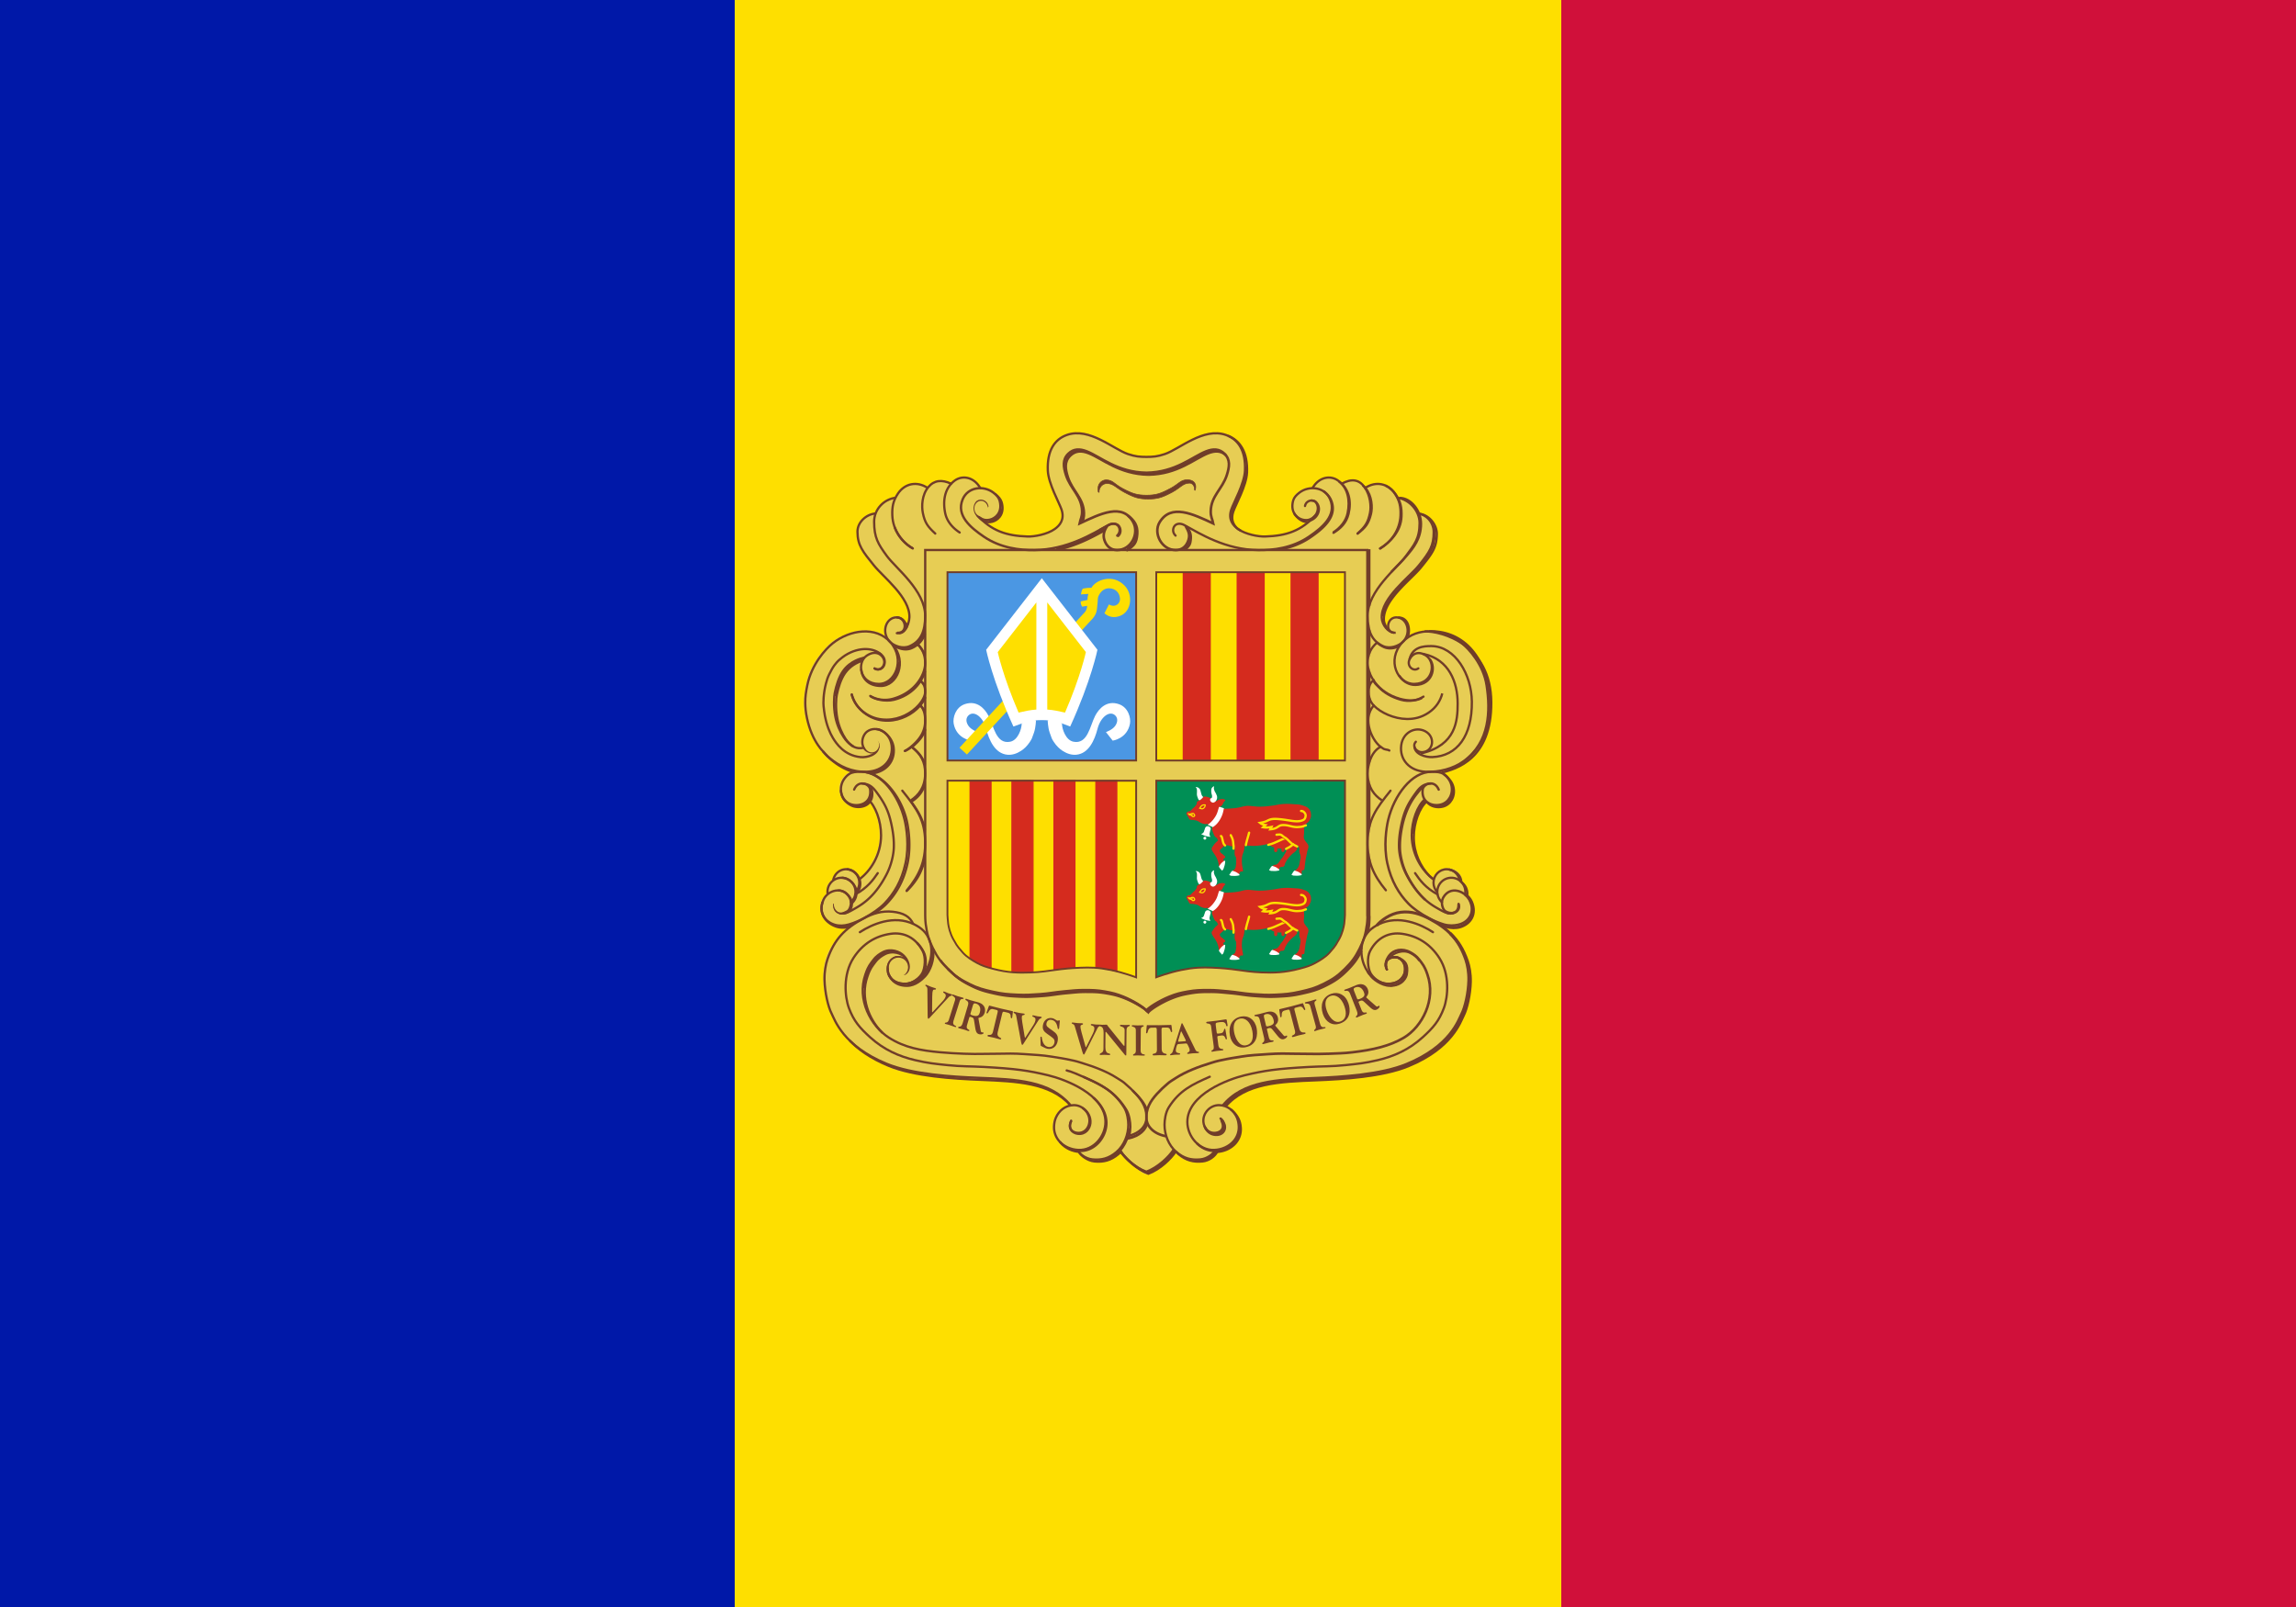<?xml version="1.0" encoding="UTF-8" standalone="no"?>
<svg
   xmlns:dc="http://purl.org/dc/elements/1.1/"
   xmlns:cc="http://creativecommons.org/ns#"
   xmlns:rdf="http://www.w3.org/1999/02/22-rdf-syntax-ns#"
   xmlns:svg="http://www.w3.org/2000/svg"
   xmlns="http://www.w3.org/2000/svg"
   xmlns:xlink="http://www.w3.org/1999/xlink"
   xmlns:sodipodi="http://sodipodi.sourceforge.net/DTD/sodipodi-0.dtd"
   xmlns:inkscape="http://www.inkscape.org/namespaces/inkscape"
   width="1000"
   height="700"
   version="1.1"
   id="svg278"
   sodipodi:docname="Flag_of_Andorra.svg"
   inkscape:version="0.92.3 (2405546, 2018-03-11)">
  <defs
     id="defs282" />
  <sodipodi:namedview
     pagecolor="#ffffff"
     bordercolor="#666666"
     borderopacity="1"
     objecttolerance="10"
     gridtolerance="10"
     guidetolerance="10"
     inkscape:pageopacity="0"
     inkscape:pageshadow="2"
     inkscape:window-width="1920"
     inkscape:window-height="1017"
     id="namedview280"
     showgrid="false"
     showguides="false"
     inkscape:zoom="1.6065466"
     inkscape:cx="494.70674"
     inkscape:cy="463.05654"
     inkscape:window-x="-8"
     inkscape:window-y="-8"
     inkscape:window-maximized="1"
     inkscape:current-layer="svg278" />
  <path
     fill="#d0103a"
     d="M0 0h1000v700H0z"
     id="path2" />
  <path
     fill="#fedf00"
     d="M0 0h680v700H0z"
     id="path4" />
  <path
     fill="#0018a8"
     d="M0 0h320v700H0z"
     id="path6" />
  <path
     d="M469.37 188.48c12.051 0 16.979 10.338 29.029 10.338 7.44 0 11.777-2.43 18.261-6.087 4.524-2.562 7.41-3.927 12.605-3.927 5.319 0 8.58 1.608 11.301 6.167 1.537 2.58 2.814 7.628 2.138 10.525-1.282 5.493-2.071 7.881-4.262 12.953-1.043 2.438-2.028 3.898-2.028 6.566 0 6.396 8.704 8.594 14.622 8.685 1.29.02 12.139.198 18.815-6.56-3.622-.16-7.675-2.965-7.675-6.588 0-4.099 2.88-6.873 6.785-8.057.742-.212 2.006.443 2.677.09.954-.495.508-1.568 1.356-2.24 1.944-1.555 3.207-2.525 5.699-2.525 1.625 0 2.578.229 3.885 1.165.69.495.943 1.107 1.79 1.107 1.786 0 2.67-1.13 4.454-1.13 1.449 0 2.332.194 3.604.848 1.06.548 1.037 2.349 2.238 2.349.601 0 3.779-1.296 5.44-1.296 3.446 0 5.285 1.248 7.512 3.863.6.707.985 2.137 1.596 2.137 1.23 0 4.065.792 5.832 2.559.76.76 1.096 1.12 1.68 2.038.406.654 1.03 2.25 1.748 2.526.842.324 1.548.261 2.655.971 2.525 1.619 4.468 4.662 4.377 7.611-.03.989-.482 2.368-.75 3.31-2.942 10.284-9.94 13.548-17.009 22.382-3.004 3.763-5.375 6.767-5.375 11.59 0 1.167 1.436 3.303 2.073 4.275-.389-2.267.647-5.051 3.043-5.18 3.282-.178 5.817 2.317 6.259 5.568.088.76-.195 2.073-.519 2.85 1.767-1.167 4.097-1.955 6.217-2.202a19.335 19.335 0 0 1 2.979-.13c5.245.13 11.034 3.08 14.547 6.064 10.749 9.13 12.049 22.492 11.462 26.203-1.305 8.246-.484 23.168-21.56 29.117 3.897 1.641 6.55 4.573 6.55 8.178 0 3.923-3.005 7.28-6.927 7.28-2.245 0-3.8-.548-5.372-2.12-4.382 4.381-5.23 8.852-5.23 15.054 0 3.71.706 5.901 2.261 9.258 1.644 3.552 2.827 5.637 5.796 8.2 1.573-2.369 3.234-4.1 6.078-4.1 2.757 0 5.09.883 6.22 3.392.336.76.035 1.379.424 2.12.495.955 1.326 1.167 1.838 2.121.795 1.467.018 2.721.707 4.24.441.99 1.413 1.132 1.837 2.121.672 1.52.849 2.562.849 4.24 0 4.701-4.277 8.058-8.977 8.058-1.413 0-2.19-.565-3.604-.424 2.686 2.686 4.735 3.852 6.785 7.068 2.968 4.647 3.71 7.951 4.382 13.429.124 1.025.142 1.643.142 2.686 0 7.032-1.096 11.238-4.241 17.528-3.004 6.025-5.566 9.365-11.026 13.287-8.517 6.131-14.72 7.899-25.02 9.895-6.609 1.272-10.39 1.838-17.105 2.262-8.588.548-13.482.565-22.052 1.13-11.238.76-19.03 2.35-27 10.32 3.765 2.756 6.362 5.46 6.362 10.107 0 4.77-2.951 8.18-7.492 9.683-1.06.353-1.838.035-2.827.565-1.184.618-1.131 1.979-2.262 2.686-1.997 1.272-3.552 1.555-5.937 1.555-4.205 0-7.068-.99-10.037-3.959-3.445 2.863-4.612 5.443-8.481 7.634-1.273.707-1.927 1.696-3.393 1.696-2.315 0-3.375-1.466-5.23-2.827-2.951-2.156-4.524-3.587-6.927-6.36-3.516 2.102-5.672 3.816-9.754 3.816-2.509 0-4.1-.354-6.22-1.697-1.113-.689-1.29-1.714-2.403-2.403-1.166-.724-2.138-.459-3.392-.99-4.718-2.031-7.775-5.53-7.775-10.671 0-4.506 2.845-7.369 6.927-9.26-7.828-7.827-15.532-9.187-26.576-9.894-8.535-.548-13.394-.565-21.911-1.131-6.768-.46-10.531-1.149-17.246-2.262-5.072-.83-8.075-1.095-12.722-3.251-15.991-7.457-26.187-17.687-28.272-35.198-.177-1.502-.142-2.368-.142-3.887 0-9.118 3.587-14.683 10.036-21.133-1.66-.39-2.774.159-4.382-.424-4.029-1.467-6.926-4.259-6.926-8.553 0-1.59.07-2.65.848-4.028.548-.972 1.59-1.167 1.837-2.262.318-1.449-.106-2.474.566-3.817.442-.9 1.272-1.078 1.696-1.979 1.396-2.897 3.146-5.23 6.361-5.23 2.757 0 4.524 1.449 5.937 3.817 2.686-1.237 3.428-3.252 4.948-5.796 2.527-4.223 3.675-7.174 3.675-12.086 0-3.428-.335-5.442-1.413-8.693-.778-2.333-1.096-3.923-2.827-5.654-1.573 1.572-3.128 2.12-5.372 2.12-4.488 0-7.916-3.852-7.916-8.34 0-3.34 1.643-5.813 4.665-7.21-2.421-2.084-4.524-2.261-7.21-3.957-4.081-2.58-5.512-5.301-8.198-9.33-1.75-2.633-2.21-4.47-3.11-7.492-1.078-3.64-1.697-5.813-1.697-9.612 0-.99.018-1.573.141-2.545 1.008-7.668 2.386-12.475 7.21-18.518 2.862-3.587 4.806-5.795 9.047-7.633 3.604-1.555 5.76-2.686 9.683-2.686 1.184 0 1.873 0 3.04.142 1.801.23 2.95.388 4.523 1.272.6.336 1.696 1.343 1.696.636 0-.813-.424-1.237-.424-2.05 0-3.25 2.332-6.22 5.584-6.22 2.35 0 3.304 2.068 4.453 4.1.742-1.237 1.13-2.085 1.13-3.534 0-5.372-2.88-8.11-6.22-12.298-7.28-9.1-16.397-13.358-16.397-25.02 0-3.48 1.678-5.849 4.665-7.633.865-.513 2.03 0 2.877-.543.725-.46.642-1.395 1.101-2.137.725-1.148 1.366-1.642 2.373-2.525 1.661-1.449 3.12-1.015 4.957-2.287.919-.636 1.136-1.463 1.843-2.31 2.05-2.474 3.89-3.669 7.123-3.669 1.625 0 2.538.01 4.04.607.512.195 1.47.967 1.594.818.323-.389 1.2-1.319 2.243-1.813 1.36-.654 1.913-.907 3.432-.907 1.732 0 2.866.971 4.598.971.636 0 .783-.635 1.295-.971 1.537-1.042 2.422-1.632 4.295-1.632 1.803 0 2.798.596 4.318 1.567 1.43.902 1.637 2.108 3.103 2.957.813.477 1.502.265 2.404.565 4.028 1.343 7.068 4.029 7.068 8.27 0 2.297-.548 3.94-2.262 5.442-1.361 1.201-2.65.99-4.382 1.555 5.619 4.488 10.508 5.601 17.682 5.601 6.573 0 14.612-2.687 14.612-9.26 0-3.057-1.69-4.7-2.892-7.509-2.156-5-3.325-7.942-3.325-13.384 0-4.311.47-6.927 2.979-10.426 2.58-3.604 5.731-4.445 10.167-4.445z"
     id="path8"
     style="fill:#e7cd54;fill-opacity:1"
     fill="#c7b37f" />
  <g
     id="g212"
     style="fill:none;stroke:#703d29">
    <path
       d="m 425.59,223.46 c 0.432,1.631 1.752,3.16 3.82,3.807 1.244,0.388 4.12,0.233 5.986,-2.177 1.513,-1.954 1.397,-4.374 0.833,-6.297 -0.366,-1.245 -1.371,-2.446 -2.698,-3.468 l -7.938,8.057 -0.002,0.079 z"
       id="path10"
       inkscape:connector-curvature="0"
       style="stroke-width:1.041;stroke-linejoin:round" />
    <path
       d="m 626.61,343.94 c -1.866,-4.51 -6.686,-2.488 -6.983,0 -0.683,5.732 4.34,7.464 7.916,6.53 1.771,-0.461 3.067,-1.577 3.896,-3.03 0.934,-1.64 1.217,-3.78 0.61,-5.824 -0.275,-0.927 -0.663,-1.707 -1.326,-2.581 -0.665,-0.878 -1.354,-1.48 -1.999,-1.89 -1.375,-0.878 -2.874,-0.965 -5.224,-0.965 -8.708,0 -16.327,10.289 -18.886,20.977 -0.842,3.52 -2.001,11.37 -0.396,18.815 1.71,7.93 5.138,13.42 9.16,17.585 2.177,2.254 5.146,4.262 8.99,6.435 1.185,0.67 4.32,2.06 6.496,2.683 2.236,0.639 4.3,0.545 6.159,0.142 5.16,-1.12 7.559,-5.92 4.96,-10.83 -2.129,-4.02 -8.397,-6.219 -11.352,-1.088 -0.25,0.436 -0.64,1.384 -0.628,2.411 0.016,1.368 0.584,3.017 1.561,3.64 2.246,1.428 5.838,1.024 5.672,-2.941"
       id="path12"
       inkscape:connector-curvature="0"
       style="stroke-width:1.037;stroke-linecap:round" />
    <path
       d="m 599.69,403.07 c 1.748,-2.056 5.757,-5.14 10.343,-5.703 4.654,-0.572 8.699,0.783 12.828,3.004 8.06,4.335 12.554,8.995 15.549,17.641 0.76,2.196 1.391,5.506 1.304,9.022 -0.14,5.604 -1.563,11.73 -3.092,14.692 -1.334,2.583 -4.82,13.994 -23.946,21.868 -11.161,4.594 -28.3,5.653 -40.118,6.12 -16.256,0.642 -31.254,1.244 -39.962,11.973"
       id="path14"
       inkscape:connector-curvature="0"
       style="stroke-width:1.276" />
    <g
       id="g20"
       style="stroke-width:1.121">
      <path
         d="m 603.75,421.45 c -0.466,-1.71 -0.035,-3.35 1.322,-5.209 1.814,-2.486 5.675,-3.343 9.174,-1.4 1.17,0.65 2.638,1.507 3.965,3.266 0.502,0.665 1.35,1.739 1.788,2.488 1.059,1.81 1.494,3.292 1.703,3.887 3.846,10.928 -2.265,22.771 -10.255,27.522 -6.206,3.69 -13.608,5.336 -22.469,6.375 -3.982,0.468 -6.256,0.437 -10.263,0.623 -3.223,0.149 -6.008,0.096 -8.63,0.064 -2.157,-0.027 -4.205,-0.016 -6.297,-0.064 -3.415,-0.08 -6.95,-0.16 -11.274,0.155 -4.55,0.331 -7.972,0.448 -11.818,1.089 -2.511,0.418 -5.455,0.822 -8.542,1.515 -0.926,0.207 -1.865,0.377 -2.809,0.661 -0.634,0.192 -1.26,0.386 -1.881,0.575 -5.572,1.7 -10.985,3.77 -15.257,6.521 -1.32,0.85 -2.81,1.701 -3.877,2.708 -0.665,0.627 -1.472,1.256 -2.124,1.898 -2.99,2.941 -6.047,6.126 -6.762,10.438 -0.132,0.795 -0.132,1.629 -0.132,2.507 0,2.798 2.278,6.608 8.42,7.852 M 516.37,229.11 c 1.285,2.324 1.992,3.738 1.244,6.142 -0.847,2.723 -2.778,4.354 -5.52,4.354 -6.22,0 -9.878,-7.364 -7.075,-12.051 4.976,-8.319 14.539,-3.647 23.402,0.474 -0.428,-2.134 -1.174,-2.828 -1.096,-5.471 0.193,-6.565 5.061,-9.542 7.005,-15.605 1.157,-3.613 1.618,-6.75 -1.025,-9.316 -2.308,-2.24 -4.982,-2.205 -7.994,-1.025 -6.018,2.359 -13.246,9.138 -25.97,9.326 -12.724,-0.188 -20.012,-6.967 -26.03,-9.326 -3.012,-1.18 -5.686,-1.214 -7.994,1.025 -2.643,2.566 -2.183,5.703 -1.025,9.316 1.944,6.064 6.812,9.04 7.005,15.605 0.077,2.643 -0.669,3.337 -1.096,5.47 8.863,-4.12 18.798,-9.211 23.402,-0.473 2.565,4.869 -0.855,12.05 -7.075,12.05 -2.742,0 -4.667,-1.747 -5.52,-4.353 -0.76,-2.323 0,-4.354 1.244,-6.142"
         id="path16"
         inkscape:connector-curvature="0" />
      <path
         d="m 491.5,224.79 c 2.403,1.838 4.1,4.1 3.817,7.775 -0.307,3.986 -1.273,4.947 -4.382,7.068 m 3.745,-5.933 c -0.141,2.403 -1.13,3.958 -3.534,4.947"
         id="path18"
         inkscape:connector-curvature="0"
         style="stroke-linecap:round" />
    </g>
    <path
       d="m 432.4,214.49 1.088,0.777 1.166,1.245 0.778,1.555 0.389,1.321 0.078,1.71 -0.078,1.167 -0.389,1.322 -0.778,0.932 -0.933,1.011 -1.321,0.7 -1.71,0.389 -1.478,0.233 -1.555,-0.7 -1.399,-1.01 -0.855,-1.245 -0.622,-1.555 v -0.621 l 7.62,-7.231 z"
       id="path22"
       inkscape:connector-curvature="0"
       style="fill:#e7cd54;fill-opacity:1;stroke:none" />
    <path
       d="m 430.01,220.57 c -0.478,-2.581 -3.496,-3.11 -4.665,-1.586 -1.8,2.348 -0.485,6.257 3.176,7.401 1.244,0.39 4.12,0.234 5.987,-2.177 1.512,-1.953 1.396,-4.373 0.832,-6.296 -0.366,-1.245 -1.365,-2.33 -2.698,-3.344 -4.252,-3.233 -11.118,-2.488 -13.373,2.954 -2.909,7.02 3.42,12.284 9.252,16.25 7.34,4.991 15.705,5.899 22.003,5.83 14.306,-0.155 25.19,-6.997 32.265,-10.884 1.648,-0.905 3.345,-0.72 4.198,0.311 0.963,1.165 0.947,3.043 -0.389,4.276"
       id="path24"
       inkscape:connector-curvature="0"
       style="stroke-width:1.041;stroke-linecap:round" />
    <path
       d="m 387.6,414.35 -3.188,1.166 -3.265,2.488 -1.4,1.944 -1.788,3.11 -0.777,2.332 -0.622,2.877 -0.311,2.177 m 29.701,-15.784 -0.233,2.8 -0.467,1.943 -1.4,3.343 -2.176,2.877 -2.333,1.865 -1.71,0.856 -2.41,0.544"
       id="path26"
       inkscape:connector-curvature="0"
       style="stroke-width:1.057" />
    <path
       d="m 499.6,489.23 c -0.58,2.588 -3.004,5.548 -8.279,6.617 l -1.025,0.212"
       id="path28"
       inkscape:connector-curvature="0"
       style="stroke-width:1.197" />
    <path
       d="m 631.59,406.57 c 3.34,3.114 5.685,6.905 7.488,12.109 0.76,2.195 1.391,5.506 1.303,9.021 -0.14,5.604 -1.562,11.73 -3.091,14.692 -1.334,2.584 -4.82,13.994 -23.946,21.868 -11.161,4.595 -28.3,5.654 -40.118,6.12 -16.022,0.633 -30.822,1.227 -39.582,11.517"
       id="path30"
       inkscape:connector-curvature="0"
       style="stroke-width:1.356" />
    <path
       d="m 605.45,416.95 c 1.188,-1.621 5.517,-3.673 9.016,-1.73 1.152,0.64 2.517,1.45 3.714,3.243"
       id="path32"
       inkscape:connector-curvature="0"
       style="stroke-width:0.929" />
    <path
       d="m 627.51,402.79 c 0.782,0.3 1.56,0.572 2.244,0.767 2.236,0.639 4.337,0.688 6.158,0.142 4.423,-1.327 7.261,-5.459 4.96,-10.83 -0.534,-1.244 -1.556,-2.438 -2.717,-3.333"
       id="path34"
       inkscape:connector-curvature="0"
       style="stroke-width:1.356" />
    <path
       d="m 375.44,287.13 c -2.969,1.838 -5.182,2.273 -7.492,4.947 -2.3,4.554 -3.203,7 -4.1,10.65 M 435.88,221.96 c 0,2.686 -1.98,4.382 -4.665,4.947"
       id="path36"
       inkscape:connector-curvature="0"
       style="stroke-width:1.041;stroke-linecap:round" />
    <path
       d="m 620.49,275.03 c 7.39,-0.15 28.859,5.64 29.012,30.876 0.15,24.925 -15.383,28.997 -21.607,30.656"
       id="path38"
       inkscape:connector-curvature="0"
       style="stroke-width:0.997" />
    <path
       d="m 622.43,275.03 c 12.743,-0.554 25.892,8.826 26.472,32.236 0.452,18.289 -12.517,26.584 -18.742,28.243"
       id="path40"
       inkscape:connector-curvature="0"
       style="stroke-width:1.037" />
    <g
       id="g44"
       style="stroke-width:0.881">
      <path
         d="m 615.33,363.16 0.196,-2.502 0.834,-3.974 1.178,-3.091 1.324,-2.551 1.717,-2.06 m 12.161,-5.312 -0.195,2.449 -0.7,1.672 -1.088,1.594 -1.244,0.933 -1.904,0.7 -1.672,0.116 -1.244,-0.195 m -22.363,-82.519 0.544,-2.643 1.166,-2.45 1.517,-2.449 2.604,-3.343 2.06,-2.293 3.343,-3.382 2.877,-2.916 1.827,-2.099 2.41,-2.915 2.138,-3.227 1.283,-2.643 0.7,-3.421 0.212,-4.242 -0.388,-1.23 m -19.183,200.273 2.527,-0.505 1.905,-1.011 1.05,-1.05 0.738,-1.205 0.505,-1.943 0.04,-1.361 M 364.94,403.38 l 1.866,0.155 2.41,-0.194 2.41,-0.855 m 7.814,-57.106 -0.31,2.177 -0.506,0.972 -0.739,0.933 -1.01,0.777 -1.128,0.505 -1.477,0.234 -1.011,0.078 m 15.471,-24.406 -0.544,3.382 -0.661,1.477 -1.36,1.866 -1.828,1.4 -1.866,0.932 -3.615,0.894 m 23.904,-62.121 -0.7,2.021 -0.855,1.478 -1.166,1.632 -1.633,1.477 -1.943,0.934 -1.633,0.388 -1.01,-0.078 m 0.59,-9.682 0.04,1.555"
         id="path42"
         inkscape:connector-curvature="0" />
    </g>
    <g
       id="g194"
       style="stroke-width:0.987">
      <path
         d="m 397.32,325.09 a 10.712,10.712 0 0 1 -3.265,2.029 M 629.24,397.16 c 0.134,0.145 0.581,0.217 0.739,0.31 2.215,1.323 6.577,-0.325 5.294,-3.746"
         id="path46"
         inkscape:connector-curvature="0"
         style="stroke-linecap:round" />
      <path
         d="m 621.54,349.38 c 1.573,2.055 4.538,2.588 6.883,1.976 1.771,-0.462 3.067,-1.578 3.895,-3.03 0.935,-1.64 1.218,-3.78 0.61,-5.825 -0.274,-0.926 -0.662,-1.706 -1.325,-2.58 -0.666,-0.878 -1.492,-1.812 -2.132,-2.23 -0.17,-0.111 -0.339,-0.262 -0.518,-0.383 m 10.037,53.152 c 0.068,-0.365 0.103,-0.74 0.103,-1.125 0,-1.81 -0.757,-3.468 -2.009,-4.586 -0.427,-0.381 -0.841,-0.973 -1.36,-1.233 m 0.746,0.734 c -0.073,-2.912 -2.456,-4.995 -5.41,-5.513 m -6.52,4.433 c -0.679,-0.554 -1.406,-1.025 -2.042,-1.69 -3.826,-4.004 -6.704,-9.924 -6.742,-16.677 -0.037,-6.473 2.566,-13.062 5.598,-15.627 m -88.284,132.264 2.799,-2.566 1.944,-1.477 3.654,-2.255 3.42,-1.632 2.41,-0.622 4.821,-1.089 5.598,-0.855 M 511.61,501.2 c -2.022,3.11 -6.842,7.775 -11.896,9.64 -5.054,-1.865 -9.874,-6.53 -11.895,-9.64"
         id="path48"
         inkscape:connector-curvature="0" />
      <path
         d="m 491.28,494.73 c -0.634,2.349 -1.785,4.626 -3.468,6.451"
         id="path50"
         inkscape:connector-curvature="0"
         style="stroke-linecap:round" />
      <path
         d="m 491.78,491.47 -0.7,3.42 m -3.65,6.53 -1.477,1.477 -2.644,1.477 -3.032,0.934 M 471.46,227.45 c 0.38,-1.182 0.767,-2.072 0.71,-4.014 -0.193,-6.565 -5.06,-9.542 -7.005,-15.606 -1.157,-3.612 -1.618,-6.75 1.026,-9.316 2.307,-2.24 4.981,-2.205 7.993,-1.025 6.018,2.36 13.308,9.138 26.032,9.326 -12.724,-0.188 -20.015,-6.967 -26.032,-9.326 -3.012,-1.18 -5.935,-1.525 -8.242,0.714 -2.644,2.566 -1.934,6.015 -0.777,9.627 1.944,6.064 6.563,9.041 6.756,15.606 0.057,1.942 -0.455,2.832 -0.834,4.014 m 29.093,-21.08 c 12.517,-0.661 23.245,-9.071 26.706,-9.757 3.086,-0.612 4.809,-0.336 7.072,1.721 -2.264,-2.057 -4.842,-1.993 -7.77,-0.845 -6.018,2.359 -13.246,9.138 -25.97,9.326 M 624.59,383.2 c -5.209,-3.732 -9.672,-10.856 -9.718,-19.274 -0.036,-6.474 2.565,-13.061 5.597,-15.627 M 511.17,500.76 c -2.021,3.11 -6.842,7.775 -11.895,9.64 -5.054,-1.865 -9.874,-6.53 -11.895,-9.64"
         id="path52"
         inkscape:connector-curvature="0" />
      <path
         d="m 479.17,230.74 c 1.302,-0.72 2.51,-1.406 3.624,-2.018 1.649,-0.906 3.63,-0.716 4.483,0.316 0.962,1.164 1.11,3.182 -0.226,4.416"
         id="path54"
         inkscape:connector-curvature="0"
         style="stroke-linecap:round" />
      <path
         d="m 460.48,239.49 c 8.588,-1.792 15.585,-5.638 20.875,-8.597 M 531.78,487.43 c 0.71,0.484 1.166,1.493 1.166,1.493 0.197,0.468 0.45,0.911 0.521,1.326 0.404,2.379 -1.156,3.86 -3.083,4.085 -2.648,0.308 -4.635,-1.265 -5.482,-3.17 M 460.04,239.05 c 8.588,-1.792 15.585,-5.638 20.875,-8.597 M 633.38,397.49 c -1.633,0.63 -2.526,0.544 -4.557,-0.358 -0.834,-0.37 -1.788,-0.943 -2.907,-1.578 -3.98,-2.261 -8.708,-5.824 -13.139,-14.143 a 29.394,29.394 0 0 1 -2.672,-6.992 c -0.423,-1.736 -0.716,-3.451 -0.78,-5.212 -0.107,-3 0.215,-6.132 0.964,-9.72 1.237,-5.926 2.725,-9.144 6.376,-14.15 1.795,-2.463 3.343,-3.966 6.686,-4.043 M 398.83,279.88 c 2.78,2.362 4.12,5.287 4.12,8.94 0,4.842 -4.05,12.75 -14.001,15.55 -3.814,1.072 -7.588,0.207 -9.87,-1.18"
         id="path56"
         inkscape:connector-curvature="0" />
      <path
         d="m 400.46,296.28 c 1.788,1.244 2.488,2.64 2.488,5.07 0,1.664 -1.076,3.822 -2.907,5.866 -2.998,3.346 -8.082,6.19 -13.716,6.26 -3.057,0.039 -6.23,-0.6 -9.422,-2.735 -3.413,-2.282 -5.21,-5.365 -5.987,-8.397"
         id="path58"
         inkscape:connector-curvature="0" />
      <path
         d="m 400.3,306.71 c 2.026,1.862 2.648,4.193 2.648,7.129 0,4.29 -1.742,7.6 -5.75,11.107 a 19.69,19.69 0 0 1 -3.032,2.178 M 596.4,292.63 v 5.519 m -0.44,-6.879 v 7.774 m 0.44,-24.604 v 10.185 m -0.44,-12.435 v 13.918 m -2.97,128.062 c -1.93,3.835 -3.473,5.85 -6.53,8.863 -3.086,3.041 -5.225,4.435 -9.097,6.375 -3.772,1.89 -6.148,2.492 -10.263,3.421 -4.113,0.929 -6.518,1.131 -10.73,1.322 -3.861,0.175 -6.052,0.014 -9.909,-0.255 -4.127,-0.285 -6.417,-0.86 -10.538,-1.222 -3.404,-0.3 -5.326,-0.574 -8.743,-0.566 -3.512,0.01 -5.525,0.031 -8.983,0.643 -3.224,0.571 -5.052,1.026 -8.086,2.255 -4.198,1.7 -8.941,4.665 -9.952,5.987 -1.01,-1.322 -5.754,-4.286 -9.952,-5.987 -3.033,-1.229 -4.862,-1.684 -8.085,-2.255 -3.46,-0.612 -5.471,-0.634 -8.984,-0.643 -3.417,-0.01 -5.339,0.267 -8.743,0.566 -4.121,0.362 -6.41,0.937 -10.538,1.222 -3.857,0.267 -6.047,0.43 -9.91,0.255 -4.211,-0.19 -6.617,-0.39 -10.728,-1.322 -4.115,-0.931 -6.489,-1.534 -10.263,-3.42 -3.875,-1.937 -6.011,-3.335 -9.097,-6.376 a 63.37,63.37 0 0 1 -0.948,-0.953 m 65.889,83.39 2.799,-0.35 m 47.301,-3.68 2.825,-0.269 2.69,-1.076 1.884,-1.144 2.556,-3.027 0.538,-1.144 0.404,-2.623 0.134,-1.21 M 613.23,277.36 c 1.213,-4.128 -0.268,-8.483 -4.266,-8.366 M 402.79,341.75 c -1.014,3.428 -3.194,5.77 -5.62,7.293 m 5.69,-72.993 c -1,2.889 -2.829,4.953 -5.724,6.26 -2.886,1.304 -6.227,0.086 -8.014,-1.292"
         id="path60"
         inkscape:connector-curvature="0" />
      <path
         d="m 380.95,291.2 c 2.392,1.253 4.82,-0.584 4.322,-3.696 -0.234,-1.458 -1.805,-3.299 -3.933,-3.433"
         id="path62"
         inkscape:connector-curvature="0"
         style="stroke-linecap:round" />
      <path
         d="m 390.87,422.86 c 0.516,0.485 0.626,1.115 1.322,1.244 1.05,0.194 1.866,0.583 2.915,-0.816 1.294,-1.725 0.599,-4.409 -0.747,-6.098 -1.44,-1.808 -5.613,-3.405 -9.112,-1.461 -1.17,0.65 -2.638,1.506 -3.965,3.265 -0.502,0.665 -1.35,1.739 -1.788,2.488 -1.06,1.81 -1.494,3.292 -1.704,3.887 -3.2,9.098 0.6,18.664 6.489,24.493"
         id="path64"
         inkscape:connector-curvature="0" />
      <path
         d="m 531.59,487.23 a 9.195,9.195 0 0 1 1.01,1.244 c 0.197,0.468 0.358,0.911 0.428,1.327 0.403,2.378 -1.156,3.86 -3.083,4.084 -2.647,0.309 -4.42,-1.251 -5.267,-3.156"
         id="path66"
         inkscape:connector-curvature="0"
         style="stroke-linecap:round" />
      <path
         d="m 608.5,216.81 c 5.228,0.638 9.784,5.628 9.784,10.992 0,6.92 -2.331,9.496 -5.974,14.446 -3.899,5.297 -16.638,15.005 -16.638,26.045 0,6.686 1.866,10.962 6.686,13.139 3.108,1.404 6.742,-0.116 8.397,-1.61 4.042,-3.655 2.426,-10.063 -1.788,-10.829 -5.132,-0.933 -6.096,7.145 -1.089,6.609 M 635.73,383.51 c -0.46,-2.77 -2.813,-4.88 -5.648,-4.88 -3.164,0 -5.729,2.628 -5.729,5.87 0,1.588 0.615,3.029 1.615,4.085"
         id="path68"
         inkscape:connector-curvature="0" />
      <path
         d="m 599.79,279.88 c -2.78,2.362 -4.12,5.287 -4.12,8.94 0,4.842 4.05,12.75 14.001,15.55 3.814,1.072 7.458,0.971 9.74,-0.417 M 375.61,287.8 c -2.378,0.794 -5.349,2.277 -7.55,5.395 -1.856,2.63 -2.938,6.286 -3.608,9.485 -0.294,1.4 -0.643,5.832 0.252,10.41 0.661,3.38 2.057,6.527 3.602,8.806 0.553,0.817 1.055,1.367 1.62,1.932 0.518,0.518 1.253,0.975 1.774,1.373 M 471.72,469.02 c 7.576,3.359 13.13,5.875 17.839,13.31 1.477,2.333 1.866,5.676 1.866,7.62 0,4.197 -1.71,8.94 -5.21,11.894 -3.245,2.742 -6.452,3.576 -10.417,3.188 -3.007,-0.295 -5.831,-2.488 -6.298,-4.043 M 396.88,325.2 c 4.276,3.343 6.064,6.586 6.064,11.74 0,5.909 -2.876,9.563 -6.22,11.662"
         id="path70"
         inkscape:connector-curvature="0" />
      <path
         d="m 392.99,344.41 c 6.375,7.93 9.758,12.637 9.952,22.08 0.181,8.863 -2.644,14.927 -7.93,21.303"
         id="path72"
         inkscape:connector-curvature="0"
         style="stroke-linecap:round" />
      <path
         d="m 515.23,239.57 c 1.16,-0.76 2.01,-1.98 2.497,-3.485 0.753,-2.325 0.77,-4.308 -0.474,-6.096 1.534,2.009 1.675,3.705 1.243,6.142 -0.274,1.552 -1.264,2.369 -2.497,3.485 M 596.4,374.24 v 25.241 h 0.067 c 0,0.018 -0.01,2.389 -0.212,3.887 -0.133,0.983 -0.272,1.87 -0.429,2.703"
         id="path74"
         inkscape:connector-curvature="0" />
      <path
         d="m 595.96,371.81 v 27.223 h 0.067 c 0,0.018 -0.009,2.389 -0.212,3.887 -0.211,1.563 -0.437,2.887 -0.729,4.125 m 0.874,-67.105 v 22.702 m 0.44,-20.912 v 18.463 m 0,-41.943 v 13.841 m -0.44,-15.471 v 17.064 M 596.4,304.1 v 5.37 m -0.44,-6.46 v 7.776 m -2.88,101.864 c -0.165,0.35 -0.342,0.71 -0.53,1.084 -1.93,3.835 -3.473,5.85 -6.53,8.863 -3.086,3.041 -5.224,4.435 -9.097,6.376 -3.772,1.89 -6.148,2.491 -10.263,3.42 -4.112,0.93 -6.518,1.132 -10.73,1.322 -3.86,0.175 -6.052,0.011 -9.908,-0.255 -4.128,-0.285 -6.417,-0.86 -10.538,-1.222 -3.404,-0.3 -5.327,-0.574 -8.743,-0.566 -3.513,0.01 -5.525,0.031 -8.984,0.644 -3.223,0.57 -5.052,1.025 -8.086,2.254 -4.197,1.7 -8.94,4.665 -9.951,5.987 -1.011,-1.322 -5.754,-4.286 -9.952,-5.987 -3.034,-1.229 -4.862,-1.684 -8.086,-2.254 -3.458,-0.613 -5.47,-0.635 -8.983,-0.644 -3.417,-0.01 -5.34,0.267 -8.743,0.566 -4.122,0.362 -6.41,0.937 -10.538,1.222 -3.857,0.267 -6.047,0.43 -9.91,0.255 -4.212,-0.19 -6.617,-0.39 -10.729,-1.321 -4.114,-0.933 -6.489,-1.534 -10.263,-3.421 -3.875,-1.938 -6.01,-3.335 -9.096,-6.376 -1.616,-1.592 -2.808,-2.905 -3.858,-4.355 m -3.142,-4.982 c 0.666,4.942 -1.413,9.8 -3.523,12.034 -1.321,1.4 -4.2,4.074 -7.775,4.12 -5.908,0.078 -7.672,-3.986 -8.03,-4.975"
         id="path76"
         inkscape:connector-curvature="0" />
      <path
         d="m 399.4,410.7 c 1.097,1.083 2.07,2.405 2.893,3.965 1.477,2.799 1.022,7.48 -0.148,9.64 -0.129,0.238 -0.288,0.49 -0.475,0.749 M 370.04,453.2 c 3.514,3.687 8.828,7.692 16.99,11.052 11.161,4.595 28.3,5.654 40.118,6.12 15.715,0.62 30.193,1.266 39.01,10.998 m 27.132,-6.36 c 2.598,2.556 5.247,5.295 6.366,8.798 M 488.18,501.7 c -0.34,0.362 -0.7,0.707 -1.083,1.03 -3.246,2.74 -6.453,3.576 -10.418,3.187 -3.007,-0.295 -5.908,-2.548 -6.685,-4.025 m -8.364,-4.542 c 0.145,0.198 0.297,0.39 0.457,0.577 1.888,2.198 4.868,3.576 7.978,3.833 m 41.985,-0.12 c -2.022,3.11 -6.842,7.774 -11.895,9.64 -5.054,-1.866 -9.874,-6.53 -11.896,-9.64 l -0.472,-0.727 m 24.343,0.707 c 0.36,0.392 0.746,0.762 1.156,1.109 3.246,2.74 6.453,3.576 10.418,3.187 3.007,-0.294 5.395,-2.303 6.36,-4.043 0,0 0.54,-0.581 0.692,-1.136"
         id="path78"
         inkscape:connector-curvature="0" />
      <path
         d="m 529.75,500.99 -1.16,1.867 -1.766,1.463 -2.674,1.11 -2.421,0.1"
         id="path80"
         inkscape:connector-curvature="0" />
      <path
         d="m 536.03,483.22 c 1.43,1.097 2.835,2.76 3.599,4.534 0.49,1.141 0.718,2.396 0.787,3.698 0.133,2.468 -0.735,4.741 -2.222,6.474 -1.998,2.326 -5.113,3.733 -8.43,3.866 -0.246,0.01 -0.491,0.011 -0.734,0 m 0.29,-0.442 c -3.17,0.127 -6.004,-1.231 -8.092,-3.375 M 620.72,391.93 c -2.474,-2.28 -5.036,-5.44 -7.507,-10.077 a 29.38,29.38 0 0 1 -2.672,-6.992 c -0.423,-1.736 -0.716,-3.451 -0.78,-5.211 -0.107,-3 0.215,-6.133 0.964,-9.722 1.236,-5.925 3.443,-10.509 6.376,-14.15 1,-1.242 2.154,-2.791 3.25,-3.488 M 618.2,223.83 c 3.965,0.31 7.639,4.58 7.59,8.764 -0.07,6.078 -2.108,8.59 -6.89,14.545 -4.12,5.131 -16.482,14.15 -16.171,22.78 0.055,1.532 0.88,3.115 1.802,4.39 m -4.941,5.411 c 0.878,0.867 1.94,1.584 3.207,2.156 2.261,1.021 4.801,0.495 6.654,-0.443 M 576.37,213.9 c 1.328,0.904 2.681,2.29 3.415,4.061 2.908,7.02 -3.42,12.284 -9.252,16.25 -4.181,2.842 -8.694,4.36 -12.968,5.128"
         id="path82"
         inkscape:connector-curvature="0" />
      <path
         d="m 569.69,227.43 c -1.414,-0.014 -3.095,-0.417 -4.92,-2.34 -0.42,-0.442 -0.913,-1.027 -1.106,-1.552 M 540.45,231.2 c -0.738,-0.37 -1.531,-0.91 -2.063,-1.504 -1.386,-1.55 -2.31,-3.65 -1.242,-6.853 0.987,-2.963 5.746,-11.274 5.98,-17.027 0.356,-8.79 -3.025,-13.977 -8.313,-16"
         id="path84"
         inkscape:connector-curvature="0" />
      <path
         d="m 542.68,203.85 -0.206,3.305 -0.895,3.374 -1.722,4.613 -1.308,2.96 -1.377,2.961 -0.688,2.066 -0.276,1.515 0.207,1.446 M 595.81,423.4 c 0.272,0.66 0.933,1.306 0.933,1.306 1.01,1.687 4.94,4.655 8.514,4.701 5.91,0.078 7.312,-4.057 7.464,-4.975 0.746,-4.509 -0.796,-5.743 -3.11,-7.013 0,0 -1.361,-0.705 -2.994,-0.433"
         id="path86"
         inkscape:connector-curvature="0"
         style="stroke-linecap:round" />
      <path
         d="m 370.23,403.67 c -2.086,0.534 -4.045,0.547 -5.757,0.033 -4.423,-1.326 -8.007,-5.564 -6.18,-10.829 M 379.21,343.15 c 0.443,0.445 0.586,1.108 0.653,1.67 0.683,5.732 -4.34,7.402 -7.916,6.469 -1.771,-0.462 -3.882,-2.107 -4.71,-3.56 a 7.354,7.354 0 0 1 -0.963,-3.6 M 400.74,307.15 a 7.554,7.554 0 0 1 1.931,2.757 M 400.9,296.6 a 5.98,5.98 0 0 1 1.825,2.042"
         id="path88"
         inkscape:connector-curvature="0" />
      <path
         d="m 402.91,303.94 c -0.483,1.19 -1.317,2.475 -2.43,3.718 -2.998,3.346 -8.083,6.19 -13.716,6.26 -3.057,0.038 -6.23,-0.6 -9.422,-2.736 -3.413,-2.282 -5.638,-5.528 -6.377,-8.715"
         id="path90"
         inkscape:connector-curvature="0"
         style="stroke-linecap:round" />
      <path
         d="m 399.11,280.13 c 1.73,1.471 3.06,3.347 3.698,5.295"
         id="path92"
         inkscape:connector-curvature="0" />
      <path
         d="m 402.86,292.56 c -1.384,4.574 -5.51,10.231 -13.473,12.248 -3.804,0.964 -8.702,-0.241 -10.374,-1.664"
         id="path94"
         inkscape:connector-curvature="0"
         style="stroke-linecap:round" />
      <path
         d="m 375.06,291.49 c 0.417,4.12 3.174,7.209 8.401,7.308 7.35,0.138 11.818,-10.574 5.287,-18.094"
         id="path96"
         inkscape:connector-curvature="0" />
      <path
         d="m 358.52,327.39 c 1.074,1.347 2.337,2.561 3.63,3.636 2.621,2.182 5.712,4.102 9.272,5.153 m 8.248,0.771 c 6.569,-0.789 10.272,-5.684 9.538,-11.41 -0.56,-4.363 -4.563,-7.718 -7.285,-7.912"
         id="path98"
         inkscape:connector-curvature="0"
         style="stroke-linecap:round" />
      <path
         d="m 390.39,268.92 c 2.85,-0.105 4.47,2.483 4.444,4.665"
         id="path100"
         inkscape:connector-curvature="0" />
      <path
         d="m 389.72,229.81 c 1.56,4.083 4.603,7.275 7.86,9.099 m 225.28,48.381 c 2.686,3.679 0.927,10.932 -6.379,11.07 -2.854,0.054 -5.43,-1.528 -6.939,-3.924"
         id="path102"
         inkscape:connector-curvature="0"
         style="stroke-linecap:round" />
      <path
         d="m 596.4,239.25 v 24.686"
         id="path104"
         inkscape:connector-curvature="0" />
      <path
         d="m 380.87,291.14 c 2.255,1.632 5.15,-1.124 4.03,-4.05 -0.757,-1.975 -3.563,-4.106 -7.45,-1.463 -4.294,2.92 -3.11,12.13 5.13,12.284 7.35,0.139 11.819,-10.574 5.287,-18.093 -6.282,-7.234 -17.727,-5.542 -25.19,0.396 -3.176,2.526 -9.174,9.145 -11.04,18.164 -0.58,2.808 -0.956,5.112 -0.912,7.93 0.03,1.857 0.2,3.937 0.757,6.53 1.123,5.241 2.968,9.08 4.805,11.746 0.704,1.022 1.347,1.87 2.037,2.56 1.279,1.28 1.662,1.957 2.954,3.032 4.223,3.515 9.665,6.27 16.327,5.987 7.308,-0.311 11.507,-5.442 10.729,-11.507 -0.754,-5.88 -6.69,-8.805 -10.574,-6.064 -2.644,1.866 -3.584,7.644 1.088,9.018 2.644,0.778 4.976,-2.565 3.11,-4.509 M 584.4,210.68 c 4.218,-2.29 7.47,-1.867 9.874,1.47 2.613,3.626 2.986,8.453 2.41,11.28 -0.855,4.199 -2.068,5.942 -5.407,8.988"
         id="path106"
         inkscape:connector-curvature="0"
         style="stroke-linecap:round" />
      <path
         d="m 594.58,212.55 c 4.82,-3.187 10.041,-1.834 12.906,2.41 2.1,3.11 2.636,5.712 2.488,9.563 -0.254,6.6 -4.384,11.832 -8.941,14.383"
         id="path108"
         inkscape:connector-curvature="0"
         style="stroke-linecap:round" />
      <path
         d="m 617.28,223.67 c 3.965,0.31 7.153,3.9 7.153,8.086 0,5.986 -1.671,8.583 -6.454,14.539 -4.12,5.131 -16.482,14.15 -16.17,22.78 0.117,3.263 2.868,6.338 5.241,6.51"
         id="path110"
         inkscape:connector-curvature="0" />
      <path
         d="m 617.75,291.14 c -2.255,1.632 -5.131,-1.004 -3.887,-3.803 0.859,-1.932 3.42,-4.353 7.308,-1.71 4.293,2.92 3.11,12.13 -5.131,12.284 -7.35,0.139 -12.317,-10.297 -5.287,-18.093 6.416,-7.116 18.315,-5.723 25.778,0.214 3.176,2.527 9.566,9.466 10.936,18.573 1.658,11.02 1.445,24.575 -9.937,32.922 -4.576,3.356 -10.918,4.882 -16.516,4.637 -7.308,-0.32 -11.506,-5.443 -10.729,-11.507 0.754,-5.88 6.416,-8.368 10.574,-6.065 4.32,2.393 3.565,8.466 -1.088,9.019 -2.736,0.325 -4.976,-2.566 -3.11,-4.51"
         id="path112"
         inkscape:connector-curvature="0"
         style="stroke-linecap:round" />
      <path
         d="m 613.86,287.34 c 1.212,-5.454 5.885,-5.962 9.658,-5.907 10.296,0.151 17.416,12.364 17.535,24.178 0.15,14.923 -6.334,23.711 -17.241,24.178 -2.823,0.121 -7.684,-1.221 -7.768,-4.665"
         id="path114"
         inkscape:connector-curvature="0" />
      <path
         d="m 620.2,284.9 c 10.858,2.413 14.67,12.196 14.67,21.532 0,7.616 -0.754,18.022 -15.575,21.682"
         id="path116"
         inkscape:connector-curvature="0"
         style="stroke-linecap:square" />
      <path
         d="m 638.11,389.58 a 6.103,6.103 0 1 0 -9.788,3.66"
         id="path118"
         inkscape:connector-curvature="0" />
      <path
         d="m 616.33,380.33 c 2.043,3.032 4.516,6.404 9.74,9.238 m -1.96,16.482 c -5.12,-3.359 -14.838,-7.761 -23.624,-3.428 -3.259,1.608 -5.442,3.597 -6.675,6.84 -2.22,5.84 0.261,12.275 2.788,14.949 1.321,1.4 4.2,4.074 7.774,4.12 5.91,0.079 7.314,-4.056 7.464,-4.975 0.7,-4.276 -1.788,-5.987 -3.11,-6.453 -1.014,-0.358 -4.312,-0.266 -5.012,2.065 -0.233,0.778 -0.275,2.133 0.348,3.144"
         id="path120"
         inkscape:connector-curvature="0"
         style="stroke-linecap:round" />
      <path
         d="m 531.99,488.16 c 1.633,3.343 -0.224,5.024 -2.488,5.287 -3.343,0.388 -5.131,-2.255 -5.364,-4.665 -0.379,-3.908 2.915,-7.45 6.842,-7.386 3.535,0.057 6.414,2.338 7.764,5.477 0.49,1.14 0.718,2.395 0.788,3.697 0.132,2.468 -0.735,4.742 -2.223,6.474 -1.998,2.326 -5.113,3.733 -8.429,3.866 -6.6,0.265 -11.74,-5.908 -11.74,-12.206 0,-12.05 17.872,-18.623 24.957,-20.314 8.708,-2.077 14.006,-2.855 27.99,-3.632 5.597,-0.311 9.697,-0.153 15.86,-0.792 5.516,-0.572 8.397,-0.84 14.072,-2.162 7.083,-1.65 13.684,-4.588 19.592,-9.952 4.55,-4.131 7.153,-7.075 9.26,-12.75 1.817,-4.898 2.653,-14.596 -1.951,-21.77 -4.07,-6.34 -9.719,-9.632 -16.171,-10.565 -5.83,-0.843 -10.942,1.672 -13.995,7.456 -1.477,2.8 -1.022,7.48 0.148,9.64 1.01,1.867 3.897,4.619 7.471,4.666 5.909,0.078 7.313,-4.057 7.464,-4.976 0.7,-4.276 -1.788,-5.987 -3.11,-6.453 -1.014,-0.358 -4.312,-0.266 -5.012,2.065 -0.233,0.778 -0.275,2.133 0.347,3.144"
         id="path122"
         inkscape:connector-curvature="0"
         style="stroke-linecap:round" />
      <path
         d="m 526.9,469.02 c -7.576,3.359 -13.13,5.875 -17.839,13.31 -1.477,2.333 -1.866,5.676 -1.866,7.62 0,4.197 1.71,8.94 5.21,11.894 3.246,2.742 6.452,3.576 10.417,3.188 3.007,-0.295 5.832,-2.488 6.298,-4.043"
         id="path124"
         inkscape:connector-curvature="0"
         style="stroke-linecap:round" />
      <path
         d="m 601.73,325.2 c -3.545,1.183 -6.064,6.586 -6.064,11.74 0,5.909 2.876,9.563 6.22,11.662"
         id="path126"
         inkscape:connector-curvature="0" />
      <path
         d="m 605.62,344.41 c -6.375,7.93 -9.758,12.637 -9.952,22.08 -0.182,8.863 2.644,14.927 7.93,21.303"
         id="path128"
         inkscape:connector-curvature="0"
         style="stroke-linecap:round" />
      <path
         d="m 571.64,212.58 0.547,-0.81 c 2.644,-3.887 7.312,-4.911 10.73,-2.332 4.12,3.11 5.16,8.402 4.042,13.994 -0.7,3.499 -3.073,6.413 -6.325,8.521"
         id="path130"
         inkscape:connector-curvature="0" />
      <path
         d="m 414.22,210.68 c -4.043,-1.866 -7.371,-1.507 -9.874,1.47 -2.877,3.421 -2.986,8.453 -2.41,11.28 0.855,4.199 2.068,5.942 5.407,8.988"
         id="path132"
         inkscape:connector-curvature="0"
         style="stroke-linecap:round" />
      <path
         d="m 404.03,212.55 c -4.82,-3.187 -10.041,-1.834 -12.906,2.41 -2.1,3.11 -2.636,5.712 -2.488,9.563 0.254,6.6 4.384,11.832 8.941,14.383"
         id="path134"
         inkscape:connector-curvature="0" />
      <path
         d="m 390.12,216.81 c -5.228,0.638 -9.4,5.069 -9.4,10.433 0,6.92 1.703,9.718 5.59,15.005 3.897,5.299 16.638,15.005 16.638,26.045 0,6.686 -1.866,10.962 -6.686,13.139 -3.108,1.404 -6.742,-0.116 -8.397,-1.61 -4.043,-3.655 -2.426,-10.063 1.788,-10.829 5.131,-0.933 6.096,7.145 1.089,6.609"
         id="path136"
         inkscape:connector-curvature="0" />
      <path
         d="m 381.33,223.67 c -3.965,0.31 -7.867,3.723 -7.867,7.908 0,5.986 2.385,8.761 7.167,14.716 4.121,5.131 15.762,13.972 15.451,22.602 -0.117,3.263 -2.31,7.253 -4.488,6.786"
         id="path138"
         inkscape:connector-curvature="0" />
      <path
         d="m 372,343.94 c 1.866,-4.51 6.686,-2.488 6.983,0 0.683,5.732 -4.34,7.464 -7.916,6.53 -1.771,-0.461 -3.068,-1.577 -3.896,-3.03 -0.934,-1.64 -1.217,-3.78 -0.61,-5.824 0.275,-0.927 0.663,-1.707 1.326,-2.581 0.666,-0.878 1.354,-1.48 1.999,-1.89 1.375,-0.878 2.874,-0.965 5.224,-0.965 8.708,0 16.327,10.289 18.886,20.977 0.843,3.52 2.001,11.37 0.396,18.815 -1.71,7.93 -5.138,13.42 -9.16,17.585 -2.177,2.254 -5.146,4.262 -8.99,6.435 -1.185,0.67 -4.32,2.06 -6.496,2.683 -2.236,0.639 -4.337,0.688 -6.158,0.142 -4.423,-1.327 -7.262,-5.46 -4.96,-10.83 1.792,-4.18 8.397,-6.219 11.351,-1.088 0.25,0.436 0.64,1.384 0.628,2.411 -0.015,1.368 -0.584,3.017 -1.561,3.64 -2.246,1.428 -5.838,1.024 -5.671,-2.941"
         id="path140"
         inkscape:connector-curvature="0"
         style="stroke-linecap:round" />
      <path
         d="m 365.24,397.49 c 1.633,0.63 2.526,0.544 4.557,-0.358 0.834,-0.37 1.789,-0.943 2.907,-1.578 3.98,-2.261 8.708,-5.824 13.139,-14.143 a 29.38,29.38 0 0 0 2.672,-6.992 c 0.423,-1.736 0.716,-3.451 0.78,-5.212 0.108,-3 -0.215,-6.132 -0.964,-9.72 -1.236,-5.926 -2.725,-9.144 -6.376,-14.15 -1.795,-2.463 -3.343,-3.966 -6.686,-4.043 M 360.51,389.58 a 6.103,6.103 0 1 1 9.788,3.66"
         id="path142"
         inkscape:connector-curvature="0" />
      <path
         d="m 362.88,383.51 c 0.46,-2.77 2.813,-4.88 5.648,-4.88 3.164,0 5.729,2.628 5.729,5.87 a 5.926,5.926 0 0 1 -1.615,4.085"
         id="path144"
         inkscape:connector-curvature="0" />
      <path
         d="m 374.02,383.2 c 5.209,-3.732 9.672,-10.856 9.718,-19.274 0.036,-6.474 -2.565,-13.061 -5.597,-15.627"
         id="path146"
         inkscape:connector-curvature="0" />
      <path
         d="m 382.29,380.33 c -2.043,3.032 -4.516,6.404 -9.74,9.238"
         id="path148"
         inkscape:connector-curvature="0"
         style="stroke-linecap:round" />
      <path
         d="m 397.81,402.63 c -1.449,-3.409 -4.329,-4.985 -9.019,-5.486 -4.662,-0.497 -8.698,0.784 -12.828,3.005 -8.06,4.335 -12.554,8.995 -15.55,17.641 -0.76,2.195 -1.391,5.506 -1.303,9.021 0.14,5.604 1.563,11.73 3.091,14.692 1.334,2.584 4.82,13.994 23.946,21.868 11.161,4.595 28.3,5.654 40.118,6.12 16.256,0.642 31.255,1.245 39.962,11.973"
         id="path150"
         inkscape:connector-curvature="0" />
      <path
         d="m 374.5,406.05 c 5.12,-3.359 14.838,-7.761 23.624,-3.428 3.259,1.608 5.442,3.597 6.675,6.84 2.22,5.84 -0.262,12.275 -2.788,14.949 -1.321,1.4 -4.2,4.074 -7.775,4.12 -5.908,0.079 -7.313,-4.056 -7.463,-4.975 -0.7,-4.276 1.788,-5.987 3.11,-6.453 1.014,-0.358 4.312,-0.266 5.011,2.065 0.234,0.778 0.275,2.133 -0.347,3.144"
         id="path152"
         inkscape:connector-curvature="0"
         style="stroke-linecap:round" />
      <path
         d="m 394.86,421.45 c 0.467,-1.71 0.227,-3.506 -1.321,-5.209 -1.555,-1.71 -5.676,-3.343 -9.175,-1.4 -1.17,0.65 -2.638,1.507 -3.965,3.266 -0.502,0.665 -1.35,1.739 -1.788,2.488 -1.06,1.81 -1.494,3.292 -1.704,3.887 -3.845,10.928 2.413,22.532 10.256,27.522 6.842,4.354 13.84,5.598 22.47,6.375 3.993,0.36 6.256,0.437 10.263,0.623 3.223,0.149 6.008,0.096 8.63,0.064 2.157,-0.027 4.204,-0.016 6.296,-0.064 3.416,-0.08 6.95,-0.16 11.274,0.155 4.55,0.331 7.973,0.448 11.818,1.089 2.512,0.418 5.456,0.822 8.543,1.515 0.926,0.207 1.865,0.377 2.808,0.661 0.635,0.192 1.26,0.386 1.882,0.575 5.571,1.7 10.985,3.77 15.257,6.521 1.32,0.85 2.84,1.67 3.877,2.708 0.796,0.795 1.472,1.256 2.123,1.898 2.99,2.941 6.048,6.126 6.763,10.438 0.132,0.795 0.132,1.629 0.132,2.507 0,2.798 -2.278,6.608 -8.42,7.852"
         id="path154"
         inkscape:connector-curvature="0" />
      <path
         d="m 466.62,488.16 c -1.633,3.343 0.224,5.024 2.488,5.287 3.343,0.388 5.131,-2.255 5.364,-4.665 0.379,-3.908 -2.915,-7.45 -6.842,-7.386 -3.535,0.057 -6.414,2.338 -7.764,5.477 -0.49,1.14 -0.718,2.395 -0.788,3.697 -0.132,2.468 0.735,4.742 2.223,6.474 1.997,2.326 5.113,3.733 8.429,3.866 6.6,0.265 11.74,-5.908 11.74,-12.206 0,-12.05 -17.873,-18.623 -24.957,-20.314 -8.708,-2.077 -14.006,-2.855 -27.99,-3.632 -5.597,-0.311 -9.697,-0.153 -15.86,-0.792 -5.516,-0.572 -8.397,-0.84 -14.073,-2.162 -7.083,-1.65 -13.684,-4.588 -19.592,-9.952 -4.55,-4.131 -7.153,-7.075 -9.26,-12.75 -1.817,-4.898 -2.652,-14.596 1.951,-21.77 4.07,-6.34 9.719,-9.632 16.172,-10.565 5.83,-0.843 10.942,1.672 13.995,7.456 1.478,2.8 1.022,7.48 -0.148,9.64 -1.01,1.867 -3.897,4.619 -7.471,4.666 -5.909,0.078 -7.313,-4.057 -7.464,-4.976 -0.7,-4.276 1.788,-5.987 3.11,-6.453 1.014,-0.358 4.312,-0.266 5.012,2.065 0.233,0.778 0.275,2.133 -0.347,3.144"
         id="path156"
         inkscape:connector-curvature="0" />
      <path
         d="m 426.97,212.58 a 189.46,189.46 0 0 0 -0.547,-0.81 c -2.644,-3.887 -7.312,-4.911 -10.73,-2.332 -4.12,3.11 -5.16,8.402 -4.042,13.994 0.7,3.499 3.073,6.413 6.324,8.521"
         id="path158"
         inkscape:connector-curvature="0"
         style="stroke-linecap:round" />
      <path
         d="m 573.04,224.37 c -6.298,6.842 -12.595,9.026 -22.003,9.33 -2.938,0.095 -8.552,-0.933 -11.818,-3.258 -2.098,-1.494 -4.432,-4.05 -2.954,-8.482 0.987,-2.962 5.746,-11.273 5.98,-17.027 0.355,-8.79 -3.026,-13.606 -8.313,-15.472 -9.774,-3.45 -20.267,6.211 -26.589,8.319 -3.305,1.101 -4.99,1.232 -8.008,1.243 -3.018,-0.011 -4.763,-0.141 -8.068,-1.243 -6.323,-2.108 -16.816,-11.77 -26.59,-8.32 -5.287,1.867 -8.668,6.683 -8.312,15.473 0.234,5.753 4.992,14.064 5.98,17.027 1.477,4.431 -0.857,6.988 -2.955,8.481 -3.265,2.326 -8.88,3.353 -11.818,3.259 -9.407,-0.304 -15.705,-2.488 -22.003,-9.33"
         id="path160"
         inkscape:connector-curvature="0" />
      <path
         d="m 464.58,466.27 c 1.246,0.487 0.303,-0.295 8.195,3.203 7.576,3.359 12.954,6.3 17.663,13.736 1.477,2.332 1.866,5.676 1.866,7.62 0,1.252 -0.152,2.553 -0.459,3.841"
         id="path162"
         inkscape:connector-curvature="0"
         style="stroke-linecap:round" />
      <path
         d="m 465.09,500.06 a 12.519,12.519 0 0 0 5.081,1.29 c 6.6,0.264 11.74,-5.91 11.74,-12.207 0,-4.366 -2.377,-8.044 -5.706,-11"
         id="path164"
         inkscape:connector-curvature="0" />
      <path
         d="m 466.52,488.15 c -1.594,3.553 0.677,5.475 2.94,5.738 3.343,0.389 5.225,-2.255 5.458,-4.665 0.254,-2.621 -1.145,-5.17 -3.278,-6.485"
         id="path166"
         inkscape:connector-curvature="0"
         style="stroke-linecap:round" />
      <path
         d="m 609.53,216.87 c 5.018,0 9.394,5.585 9.394,11.317 0,6.605 -3.513,10.648 -6.087,13.705 -2.072,2.46 -4.316,4.663 -6.982,7.348"
         id="path168"
         inkscape:connector-curvature="0" />
      <path
         d="m 603.58,211.58 c 1.706,0.79 3.204,2.128 4.346,3.819 2.099,3.11 2.633,5.712 2.487,9.563 -0.249,6.6 -4.998,11.17 -9.246,13.959 M 593.71,211.58 c 0.347,0.296 0.68,0.634 1,1.014 2.877,3.421 3.1,8.478 2.41,11.281 -1.035,4.213 -2.427,6.029 -5.846,8.549 M 583.36,209.85 c 4.12,3.11 5.346,8.489 3.98,14.026 -0.975,3.957 -3.463,6.328 -6.565,8.217 m 17.385,64.187 c 0.493,1.447 1.306,1.949 2.332,3.022 2.229,2.335 5.496,4.344 9.623,5.504 3.813,1.073 7.25,0.267 9.87,-1.367 M 365.29,387.87 c 1.937,-0.035 3.869,1.273 5.133,3.468 0.25,0.435 0.64,1.383 0.628,2.41 -0.016,1.369 -0.616,2.831 -1.593,3.453 -2.245,1.43 -6.232,0.815 -6.065,-3.15"
         id="path170"
         inkscape:connector-curvature="0"
         style="stroke-linecap:round" />
      <path
         d="m 377.33,336.4 c 7.703,1.438 15.119,10.729 17.546,20.865 0.843,3.52 2.002,11.371 0.396,18.815 -1.71,7.93 -5.138,13.42 -9.16,17.585 -0.953,0.987 -2.059,1.928 -3.323,2.855 l -1.643,1.113 M 368.76,378.67 c 3.164,0 5.934,3.032 5.934,6.273 a 5.926,5.926 0 0 1 -1.615,4.085"
         id="path172"
         inkscape:connector-curvature="0" />
      <path
         d="m 366.62,382.35 c 3.297,0 6.433,3.176 6.433,6.546 0,1.94 -0.905,3.668 -2.316,4.786"
         id="path174"
         inkscape:connector-curvature="0" />
      <path
         d="m 396.84,349.2 c 3.027,4.063 5.025,7.561 5.954,12.07 m -0.104,13.26 a 26.983,26.983 0 0 1 -2.264,6.322 c -1.273,2.53 -3.492,5.348 -5.552,7.253"
         id="path176"
         inkscape:connector-curvature="0"
         style="stroke-linecap:round" />
      <path
         d="m 397.32,325.52 c 2.919,2.282 4.678,4.641 5.501,7.469"
         id="path178"
         inkscape:connector-curvature="0" />
      <path
         d="m 402.9,317.92 c -0.767,2.66 -2.506,4.674 -5.266,7.193 m -14.304,-26.843 3.369,-0.886 1.994,-1.508 1.285,-1.817 1.108,-2.837 0.444,-2.305"
         id="path180"
         inkscape:connector-curvature="0"
         style="stroke-linecap:round" />
      <path
         d="m 376.51,286.41 c -1.063,0.266 -2.41,0.66 -3.824,1.333 -1.893,0.902 -3.903,2.305 -5.506,4.576 -1.856,2.63 -2.938,6.286 -3.608,9.484 -0.294,1.4 -0.644,5.832 0.252,10.41 0.661,3.38 2.057,6.527 3.601,8.807 0.554,0.817 1.057,1.522 1.621,2.087 2.022,2.021 3.888,3.265 6.997,2.643"
         id="path182"
         inkscape:connector-curvature="0" />
      <path
         d="m 395.38,271.58 c -0.546,2.007 -1.625,4.493 -4.774,4.221"
         id="path184"
         inkscape:connector-curvature="0"
         style="stroke-linecap:round" />
      <path
         d="m 383.87,285.2 c -3.024,-2.956 -9.43,-3.726 -15.798,0.302 -0.819,0.518 -1.637,1.183 -2.448,1.859 -0.876,0.73 -1.575,1.57 -2.25,2.482 -0.735,0.992 -1.637,2.68 -2.182,3.8 -0.75,1.545 -1.06,2.559 -1.474,4.142 -1.163,4.455 -1.158,8.595 -1.02,9.776 0.176,1.513 0.32,2.903 0.567,4.182 0.845,4.371 2.138,7.439 3.475,9.656 1.407,2.333 4.906,7.69 12.058,8.397 2.811,0.278 7.612,-1.01 7.768,-4.665"
         id="path186"
         inkscape:connector-curvature="0" />
      <path
         d="m 568.38,220.42 c 0.478,-2.581 3.59,-3.08 4.758,-1.555 1.8,2.348 0.61,6.382 -3.051,7.526 -1.244,0.389 -4.12,0.233 -5.987,-2.177 -1.512,-1.954 -1.397,-4.373 -0.832,-6.297 0.366,-1.244 1.364,-2.33 2.698,-3.343 4.251,-3.234 11.118,-2.488 13.372,2.954 2.909,7.02 -3.42,12.284 -9.252,16.249 -7.34,4.992 -15.705,5.9 -22.003,5.831 -14.306,-0.156 -25.19,-6.997 -32.265,-10.884 -1.648,-0.906 -3.345,-0.72 -4.198,0.31 -0.963,1.165 -0.947,3.044 0.389,4.277"
         id="path188"
         inkscape:connector-curvature="0"
         style="stroke-linecap:round" />
      <path
         d="m 571.26,218 c 1.516,0.07 1.922,0.662 2.387,1.267 1.8,2.348 0.485,6.383 -3.176,7.526 m 27.869,80.537 c -5.45,5.933 -0.437,16.116 3.636,18.418 1.41,1.097 2.013,0.515 3.14,1.175"
         id="path190"
         inkscape:connector-curvature="0"
         style="stroke-linecap:round" />
      <path
         d="m 598.63,295.99 c -1.788,1.244 -2.418,2.642 -2.488,5.07 -0.058,2.032 0.296,4.288 2.203,6.272 2.972,3.092 8.786,5.784 14.42,5.855 3.057,0.038 6.23,-0.601 9.422,-2.736 3.413,-2.282 5.21,-5.364 5.987,-8.397 M 595.58,398.6 c 0,0.018 -0.009,2.389 -0.212,3.887 -0.591,4.363 -1.286,6.874 -3.265,10.807 -1.93,3.836 -3.473,5.85 -6.53,8.864 -3.086,3.04 -5.225,4.434 -9.097,6.375 -3.772,1.89 -6.148,2.491 -10.263,3.42 -4.113,0.93 -6.518,1.132 -10.73,1.322 -3.861,0.175 -6.052,0.011 -9.909,-0.254 -4.127,-0.286 -6.417,-0.86 -10.538,-1.223 -3.404,-0.299 -5.326,-0.574 -8.743,-0.566 -3.512,0.01 -5.525,0.031 -8.983,0.644 -3.224,0.57 -5.052,1.025 -8.086,2.255 -4.198,1.7 -8.941,4.664 -9.952,5.986 -1.01,-1.322 -5.754,-4.286 -9.952,-5.986 -3.034,-1.23 -4.862,-1.684 -8.085,-2.255 -3.459,-0.612 -5.471,-0.635 -8.984,-0.644 -3.417,-0.01 -5.34,0.267 -8.743,0.566 -4.121,0.362 -6.41,0.937 -10.538,1.223 -3.857,0.266 -6.047,0.43 -9.91,0.254 -4.21,-0.19 -6.616,-0.393 -10.728,-1.321 -4.115,-0.93 -6.491,-1.53 -10.263,-3.421 -3.873,-1.941 -6.011,-3.334 -9.097,-6.375 -3.058,-3.015 -4.6,-5.028 -6.53,-8.864 -1.98,-3.933 -2.674,-6.443 -3.266,-10.807 -0.203,-1.499 -0.212,-3.868 -0.212,-3.887 V 239.58 h 192.55 V 398.6 h 0.067 z"
         id="path192"
         inkscape:connector-curvature="0" />
    </g>
    <g
       id="g200"
       style="fill:#e7cd54;fill-opacity:1;stroke:#e7cd54;stroke-opacity:1">
      <path
         d="m 387.41,421.32 a 3.907,3.907 0 1 1 7.814,0 3.907,3.907 0 0 1 -7.814,0 z m -23.99,-27.61 c 0,-1.932 1.236,-3.499 2.76,-3.499 1.524,0 2.76,1.567 2.76,3.499 0,1.932 -1.236,3.499 -2.76,3.499 -1.524,0 -2.76,-1.567 -2.76,-3.499 z"
         id="path196"
         inkscape:connector-curvature="0"
         style="fill:#e7cd54;fill-opacity:1;stroke:#e7cd54;stroke-width:0.513;stroke-opacity:1" />
      <path
         d="m 377.05,324.36 c 0,-1.587 1.193,-2.873 2.665,-2.873 1.472,0 2.665,1.286 2.665,2.873 0,1.587 -1.193,2.873 -2.665,2.873 -1.472,0 -2.665,-1.286 -2.665,-2.873 z m 47.86,-102.55 c -0.168,-1.592 0.788,-2.997 2.135,-3.138 1.347,-0.14 2.576,1.035 2.744,2.627 0.169,1.592 -0.787,2.997 -2.135,3.138 -1.347,0.141 -2.576,-1.035 -2.744,-2.627 z"
         id="path198"
         inkscape:connector-curvature="0"
         style="fill:#e7cd54;fill-opacity:1;stroke:#e7cd54;stroke-opacity:1" />
    </g>
    <path
       d="m 520.78,211.91 c -0.08,-2.649 -2.69,-2.924 -3.69,-2.924 -2.885,0 -3.666,1.8 -7.265,3.732 -4.512,2.424 -6.455,2.962 -10.466,2.998 -4.01,-0.036 -6.005,-0.575 -10.517,-2.998 -3.6,-1.932 -4.205,-3.674 -7.091,-3.674 -1.566,0 -3.59,1.353 -3.513,3.832 0,0 -0.03,0.803 0.093,1.347 0.047,0.204 0.296,0.14 0.374,0.32 -0.037,-1.203 0.207,-1.825 0.8,-2.633 0.76,-1.038 2.024,-1.313 2.54,-1.313 2.885,0 3.953,1.851 7.553,3.784 4.512,2.423 6.453,2.962 10.464,2.998 4.01,-0.036 6.007,-0.575 10.519,-2.998 3.6,-1.933 4.634,-3.938 7.52,-3.938 1,0 1.705,0.647 2.032,1.667 0.202,0.627 0.088,1.045 0.14,1.293 0.026,0.121 0.174,0.109 0.207,0.24 0.1,-0.467 0.333,-0.633 0.3,-1.733 z"
       id="path210"
       inkscape:connector-curvature="0"
       style="fill:#703d29;stroke-width:0.277" />
  </g>
  <g
     fill="#703d29"
     id="g220">
    <path
       d="M413.12 434.42c.81-.872 1.423-.544 1.573-.946.11-.297-.13-.327-.46-.45-.44-.165-.906-.26-1.346-.424-.457-.17-.87-.405-1.327-.576-.189-.07-.625-.293-.75.04-.228.61 1.602.558.988 2.2-.105.28-.365.88-1.274 1.875l-4.141 4.507c-.093.104-.248.326-.342.29-.095-.035-.082-.309-.083-.45l.06-6.39c.004-1.214.107-2.112.303-2.636.275-.734 1.12-.119 1.297-.59.111-.298.026-.31-.477-.498-.252-.094-.734-.195-1.74-.571-.536-.2-1.044-.47-1.563-.664-.236-.088-.672-.41-.828.01-.046.123.119.304.16.339.58.416.727.69.74 1.472l.114 11.635c.009.84.1 1.073.258 1.132.173.065.29-.011.633-.4l8.205-8.904z"
       id="path214" />
    <path
       d="M417.95 436.22c.533-1.69 1.532-.671 1.723-1.276.067-.214-.001-.275-.482-.426-.913-.288-1.512-.398-2.088-.58-.56-.177-1.163-.445-1.788-.642-.144-.046-.527-.225-.623.077-.196.623 1.77.695 1.26 2.314l-2.693 8.542c-.533 1.69-1.54.864-1.736 1.486-.028.09-.036.224.109.27.416.131 1.127.277 1.816.494 1.249.394 1.819.652 2.412.839.368.116.534.09.596-.106.18-.57-1.872-.316-1.182-2.505l2.676-8.487zM423.73 437.93c.318-1.073.817-.926 1.413-.75 1.626.483 2.135 2.073 1.616 3.827-.313 1.055-.706 2.028-3.153 1.303-.483-.143-1.079-.32-.946-.766l1.07-3.614zm-4.434 7.696c-.667 2.254-1.797 1.278-1.966 1.85-.106.358.248.404.425.457.805.238 1.631.405 2.5.663.677.2 1.09.4 1.364.481.37.11.53.04.579-.12.19-.644-1.621-.383-1.054-2.297l.917-3.095c.185-.626.126-.78.979-.527.805.238 1.047.485 1.184 1.382l.515 3.227c.192 1.186.374 2.465 1.645 2.842.644.19 1.824.112 1.988-.443.042-.143-.023-.279-.168-.322-.16-.048-.353.011-.514-.036-.13-.038-.435-.129-.495-.458-.491-2.597-1.092-5.596-1.06-5.704.053-.179.568-.201 1.156-.475.594-.29 1.257-.814 1.596-1.959.244-.823.67-3.44-2.856-4.485-1.08-.32-2.195-.572-3.274-.892-1.014-.3-1.122-.41-1.862-.63-.193-.056-.381-.015-.434.164-.19.644 1.76.502 1.167 2.505l-2.332 7.872zM432.46 449.48c-.518 2.159-2.154.845-2.324 1.552-.096.4.186.448.48.519.653.156 1.21.213 2.303.476 1.094.263 1.615.465 2.269.622.473.113.787.246.891-.19.122-.507-2.094-.483-1.558-2.715l1.968-8.2c.21-.87.395-.922 1.064-.761l1.388.333c1.895.378.889 2.267 1.542 2.423.425.102.415-.648.435-.874l.22-1.712c.028-.185.089-.44-.156-.498-1.518-.365-2.63-.555-5.014-1.127-2.384-.573-3.46-.908-4.978-1.272-.245-.06-.306.195-.366.372l-.836 2.332c-.09.228-.283.604.06.686.734.176.815-2.318 2.66-1.875l1.372.33c.669.16.81.29.601 1.161l-2.02 8.418zM452.3 444.42c.646-1 1.306-.782 1.385-1.204.057-.312-.184-.3-.53-.364-.463-.086-.939-.098-1.401-.184-.479-.089-.928-.248-1.406-.337-.198-.037-.667-.18-.732.168-.119.643 1.675.273 1.355 1.997-.054.294-.206.93-.93 2.067l-3.295 5.158c-.073.119-.187.364-.286.345-.1-.018-.134-.29-.16-.428l-1.052-6.305c-.205-1.195-.26-2.098-.158-2.648.143-.77 1.083-.311 1.175-.807.057-.312-.029-.309-.557-.407-.264-.049-.756-.064-1.813-.26-.561-.104-1.11-.281-1.654-.382-.248-.046-.732-.288-.814.152-.024.129.17.279.217.306.642.31.836.554.984 1.321l2.132 11.44c.155.825.286 1.039.451 1.07.182.034.285-.061.555-.505l6.534-10.193zM453.23 454.93c.009.456-.032.6.363.78.92.4 1.692.983 2.702 1.152 2.169.362 3.967-1.02 4.37-3.43.391-2.338-.57-3.312-2.197-4.473-2.037-1.457-2.908-1.85-2.702-3.082.206-1.233 1.069-1.807 2.162-1.624 2.849.476 2.524 3.94 2.905 4.004.364.061.45-.151.486-.562l.23-2.496c.038-.429.134-.697-.115-.738-.215-.036-.679.19-.894.153-.496-.083-1.072-.917-2.43-1.144-1.938-.325-3.521 1-3.875 3.116-.324 1.932.533 2.813 1.84 3.75 2.448 1.753 3.452 2.167 3.19 3.731-.247 1.472-1.388 2.19-2.68 1.973-1.838-.308-2.585-2.154-2.82-4.01-.025-.25-.03-.42-.296-.465-.414-.069-.337.492-.33.758l.091 2.607zM477.95 447.96c.538-1.062 1.217-.915 1.251-1.343.025-.316-.214-.279-.566-.306-.468-.037-.943 0-1.412-.036-.485-.038-.948-.15-1.433-.188-.201-.016-.682-.11-.71.243-.051.651 1.694.096 1.556 1.845-.023.297-.108.946-.708 2.152l-2.739 5.474c-.06.126-.148.381-.248.374-.1-.01-.164-.275-.204-.41l-1.704-6.16c-.33-1.167-.479-2.059-.435-2.617.062-.78 1.044-.423 1.084-.925.024-.316-.06-.304-.596-.346-.268-.02-.76.016-1.83-.07-.57-.044-1.133-.163-1.685-.207-.251-.02-.759-.21-.794.237-.011.13.199.26.247.282.672.24.89.463 1.118 1.21l3.316 11.154c.24.805.393 1.004.56 1.017.184.014.277-.091.499-.56l5.433-10.82z"
       id="path216" />
    <path
       d="M480.6 457c-.016 1.903-1.626 1.553-1.632 2.3-.002.317.334.226.519.228.453 0 .907-.067 1.444-.062.588.01 1.158.085 1.98.092.22 0 .639.024.64-.237.008-.877-2.152.373-2.12-3.21l.055-6.342c0-.168.036-.299.137-.298.084 0 .183.095.3.245l7.992 9.772c.116.15.2.263.434.265.202 0 .203-.147.206-.558l.092-10.466c.015-1.958 1.44-1.498 1.445-2.058 0-.056.002-.243-.317-.245-.15 0-.74.068-1.797.059-1.159-.011-1.645-.09-1.914-.091-.218 0-.27.184-.271.314-.005.616 2.046.298 2.03 1.996l-.053 6.213c-.005.466-.04.69-.14.689-.101-.001-.3-.227-.517-.49l-6.678-8.286c-.3-.358-.097-.486-.634-.491-.89-.01-1.327.063-1.764.059-.319 0-.62-.08-.94-.083-.2 0-.286.146-.288.315-.009.895 1.884-.301 1.852 3.281l-.061 7.09zM496.86 448.6c.016-1.772 1.27-1.09 1.274-1.724.002-.224-.08-.262-.585-.267-.957-.01-1.562.061-2.166.056-.588 0-1.242-.086-1.897-.09-.151-.002-.57-.062-.573.256-.005.653 1.802.147 1.788 1.845l.015 8.955c-.015 1.772-1.22 1.277-1.225 1.93-.001.093.031.224.182.225.437.01 1.16-.064 1.882-.058 1.31.011 1.93.091 2.55.097.387 0 .539-.07.54-.275.006-.597-1.882.245-1.862-2.05l.077-8.9zM503.9 457.27c.02 2.22-1.886 1.341-1.88 2.069.006.41.29.39.592.386.671-.01 1.225-.085 2.35-.095 1.125-.01 1.68.06 2.351.054.487 0 .824.05.82-.399-.005-.522-2.15.037-2.17-2.257l-.073-8.433c-.007-.895.16-.99.848-.996l1.427-.011c1.93-.091 1.411 1.984 2.083 1.978.436 0 .245-.73.21-.953l-.2-1.715c-.018-.187-.02-.448-.273-.446-1.561.014-2.686.098-5.137.12-2.452.02-3.577-.044-5.139-.03-.252 0-.25.263-.265.45l-.247 2.465c-.031.243-.128.654.224.651.756-.01.231-2.446 2.128-2.462l1.41-.014c.69-.01.858.086.866.98l.075 8.658zM513.68 453.74c-.301.024-.534.061-.549-.125-.02-.26.064-.473.13-.703l1.03-3.393c.067-.212.133-.236.166-.238.084-.01.034 0 .146.138l1.638 3.259c.1.216.217.413.238.673.013.186-.221.186-.523.21l-2.276.179zm2.874.784c.436-.034.534.146 1.2 1.553.224.488.368.813.4 1.222.09 1.135-1.115 1.024-1.073 1.563.02.26.236.206.537.183.485-.038 1.099-.162 1.835-.22 1.105-.087 1.563-.048 2.166-.096.452-.035.605-.01.58-.326-.048-.614-.895.183-1.535-1.096l-5.415-11.028c-.262-.54-.298-.575-.449-.563-.217.018-.273.377-.367.684l-3.651 11.61c-.336 1.074-1.199 1.03-1.165 1.458.02.242.284.183.518.165.485-.038.965-.151 1.467-.19.536-.043 1.044-.01 1.58-.05.351-.028.88.062.85-.329-.04-.502-1.824-.062-1.93-1.401-.035-.447.148-1.116.236-1.497.288-1.258.634-1.36.919-1.382l3.298-.26zM529.53 446.79c-.168-1.276-.104-1.304 1.91-1.569 3.213-.423 2.2 1.912 2.982 1.81.383-.05.22-.65.171-.889l-.307-1.822c-.023-.167-.163-.336-.38-.308-1.465.193-2.604.418-3.786.574-2.547.335-3.755.419-4.438.509-.233.03-.347.196-.325.363.098.74 1.901-.1 2.12 1.564l1.14 8.658c.297 2.256-1.1 1.424-.988 2.275.016.111.127.19.343.162.916-.12 1.606-.287 2.122-.355.732-.097 1.358-.103 1.99-.186.417-.055.776-.027.727-.397-.065-.5-1.885.21-2.156-1.843l-.36-2.738c-.142-1.073-.237-1.286.528-1.387l1.232-.162c1.732-.228 1.524 1.795 2.056 1.724.4-.053.212-.705.164-.943l-.55-3.277c-.082-.498-.26-.437-.377-.421-.333.044-.159 1.752-1.59 1.94l-1.05.139c-.715.094-.732-.035-.837-.831l-.34-2.59zM535.67 451.03c.69 3.724 3.378 5.787 6.697 5.172 5.267-.976 5.44-5.657 4.965-8.225-.721-3.89-3.62-5.8-6.833-5.166-3.939.767-5.574 4.201-4.829 8.219zm1.837-1.422c-.493-2.66-.137-5.345 2.643-5.917 2.123-.431 4.532 1.323 5.283 5.378.565 3.045.096 5.675-2.734 6.256-2.945.603-4.696-3.039-5.192-5.717zM550.53 443.11c-.261-1.089.245-1.21.849-1.355 1.65-.396 2.886.727 3.313 2.505.257 1.07.403 2.11-2.08 2.705-.49.118-1.093.263-1.202-.19l-.88-3.665zm.009 8.882c.549 2.286-.917 2.004-.778 2.585.087.363.417.226.596.183.817-.196 1.616-.465 2.498-.676.685-.165 1.143-.198 1.421-.265.376-.09.48-.23.44-.393-.156-.654-1.594.478-2.06-1.463l-.753-3.138c-.153-.635-.281-.739.584-.947.816-.196 1.15-.103 1.717.605l2.06 2.537c.758.931 1.555 1.949 2.845 1.64.653-.158 1.635-.816 1.5-1.378-.035-.145-.159-.23-.306-.195-.163.039-.3.187-.464.226-.13.031-.44.106-.657-.149-1.725-2.004-3.744-4.3-3.77-4.41-.044-.181.39-.458.764-.99.37-.548.682-1.333.403-2.494-.2-.835-1.141-3.314-4.717-2.456-1.094.263-2.187.602-3.281.864-1.028.247-1.177.206-1.928.386-.196.047-.337.177-.294.359.157.653 1.776-.446 2.264 1.586l1.916 7.983zM564.01 448.98c.556 2.15-1.505 1.758-1.323 2.462.102.398.374.308.667.232.65-.168 1.168-.379 2.257-.66 1.09-.282 1.645-.349 2.295-.517.471-.122.81-.152.698-.585-.13-.506-2.076.556-2.65-1.666l-2.112-8.164c-.224-.867-.085-1 .581-1.172l1.382-.358c1.851-.555 1.85 1.584 2.5 1.416.422-.11.061-.767-.027-.976l-.609-1.615c-.063-.177-.128-.43-.372-.367-1.512.392-2.582.746-4.956 1.36-2.373.613-3.481.822-4.993 1.214-.244.063-.179.316-.148.5l.356 2.452c.029.243.034.666.375.577.732-.189-.368-2.429 1.469-2.904l1.365-.353c.667-.172.853-.124 1.077.743l2.168 8.381zM572.6 437.52c-.474-1.708.92-1.397.75-2.009-.06-.215-.15-.229-.636-.095-.923.256-1.485.49-2.068.651-.566.157-1.217.26-1.848.435-.146.04-.565.098-.48.405.174.629 1.863-.382 2.316 1.254l2.394 8.63c.474 1.708-.821 1.564-.647 2.193.025.09.093.207.238.167.42-.117 1.097-.382 1.793-.575 1.262-.35 1.88-.444 2.48-.61.371-.103.497-.215.442-.413-.16-.576-1.742.754-2.356-1.458l-2.378-8.575zM576.18 441.69c1.202 3.592 4.15 5.261 7.352 4.19 5.08-1.7 4.6-6.36 3.771-8.836-1.255-3.751-4.391-5.24-7.485-4.166-3.793 1.31-4.934 4.937-3.638 8.812zm1.621-1.664c-.858-2.565-.879-5.273 1.794-6.227 2.043-.723 4.672.68 5.98 4.59.983 2.937.885 5.606-1.836 6.576-2.833 1.006-5.074-2.356-5.938-4.939zM589.72 431.56c-.41-1.041.074-1.232.652-1.46 1.578-.622 2.96.318 3.63 2.02.403 1.024.692 2.033-1.683 2.968-.469.185-1.047.412-1.218-.023l-1.381-3.506zm1.245 8.794c.861 2.187-.63 2.113-.411 2.669.136.347.444.166.616.098.781-.308 1.535-.685 2.378-1.017.657-.259 1.106-.355 1.371-.46.36-.142.444-.295.382-.452-.246-.625-1.512.697-2.244-1.16l-1.183-3.004c-.24-.608-.38-.692.447-1.018.781-.308 1.124-.263 1.784.36l2.393 2.225c.881.816 1.812 1.713 3.046 1.227.625-.246 1.506-1.034 1.294-1.572-.055-.14-.19-.206-.33-.151-.157.062-.272.227-.428.289-.125.049-.422.166-.672-.056-1.986-1.744-4.306-3.738-4.347-3.843-.068-.173.323-.508.62-1.085.288-.596.488-1.416.05-2.527-.314-.8-1.59-3.123-5.012-1.776-1.047.413-2.082.9-3.129 1.313-.984.388-1.136.367-1.855.65-.188.075-.31.222-.241.396.246.625 1.696-.688 2.462 1.256l3.009 7.638z"
       id="path218" />
  </g>
  <g
     id="g233"
     style="fill:#fedf00">
    <path
       d="m 412.66,249.25 h 82.179 v 82.023 H 412.66 Z"
       id="path222"
       inkscape:connector-curvature="0"
       style="fill:#4b97e3;fill-opacity:1" />
    <path
       id="a"
       d="m 451.2,313.83 c 0,0 -0.048,2.931 -0.855,5.287 -0.933,2.721 -0.94,2.721 -1.796,4.043 -1.152,1.78 -2.557,3.082 -3.81,3.887 -1.958,1.258 -3.948,1.888 -5.948,1.71 -5.49,-0.486 -8.038,-6.44 -9.283,-11.273 -1.321,-5.13 -5.073,-7.923 -7.463,-6.064 -1.4,1.089 -1.479,2.914 -0.311,4.665 1.244,1.866 4.099,2.8 4.099,2.8 l -2.933,3.731 c 0,0 -6.302,-0.82 -7.535,-7.393 -0.466,-2.488 0.742,-7.134 4.891,-8.522 5.297,-1.774 8.686,2.004 10.318,5.191 2.246,4.384 3.21,12.434 9.43,11.19 3.384,-0.677 4.976,-5.598 4.976,-7.852 l 2.467,-2.644 3.654,1.167 0.099,0.078 z"
       inkscape:connector-curvature="0"
       style="fill:#ffffff" />
    <use
       xlink:href="#a"
       transform="matrix(-1,0,0,1,907.52,0)"
       id="use225"
       x="0"
       y="0"
       width="100%"
       height="100%" />
    <path
       d="m 461.12,278.95 10.76,-11.643 c 0,0 1.624,-1.31 1.61,-3.401 l -2.219,0.345 -0.497,-1.142 -0.11,-1.147 2.981,-0.63 c 0.048,-0.484 0.007,-0.85 0.092,-1.384 0.08,-0.494 0.19,-0.76 0.311,-1.244 l -3.265,0.218 c 0.166,-0.571 0.128,-0.875 0.31,-1.406 0.155,-0.447 0.198,-0.618 0.504,-1.103 0.606,-0.091 1.158,-0.228 1.907,-0.304 0.728,-0.073 1.143,-0.04 1.873,-0.085 1.781,-3.321 9.19,-6.373 14.454,-0.904 3.81,3.958 2.988,11.219 -1.95,13.139 -2.8,1.088 -5.054,0.445 -6.862,-1.11 l 1.97,-3.866 c 2.722,1.625 4.976,-0.396 4.821,-2.495 -0.197,-2.654 -1.919,-4.297 -4.354,-4.51 -2.254,-0.197 -3.872,1.093 -4.898,3.11 -0.626,1.231 -0.336,2.134 -0.544,3.5 -0.226,1.482 -0.1,2.31 -0.537,3.809 -0.319,1.088 -1.155,2.434 -2.37,3.592 l -11.03,11.935 -42.941,46.445 -3.227,-2.983 43.211,-46.737 z"
       id="path227"
       inkscape:connector-curvature="0" />
    <path
       d="m 429.51,283.04 c 0,0 2.7,13.372 11.874,33.431 4.665,-1.71 7.42,-2.8 12.362,-2.8 4.943,0 7.697,0.934 12.362,2.8 9.174,-20.059 11.874,-33.431 11.874,-33.431 l -24.236,-31.177 z"
       id="path229"
       inkscape:connector-curvature="0"
       style="fill:#ffffff" />
    <path
       d="m 456.12,262.41 16.82,21.637 c 0,0 -2.243,10.52 -9.078,26.354 -2.646,-0.603 -4.916,-1.128 -7.733,-1.32 l -0.009,-46.67 z m -4.74,0 -16.82,21.637 c 0,0 2.243,10.52 9.078,26.354 2.646,-0.603 4.916,-1.128 7.733,-1.32 l 0.009,-46.67 z"
       id="path231"
       inkscape:connector-curvature="0" />
  </g>
  <g
     fill="#d52b1e"
     id="g239">
    <path
       fill="#fedf00"
       d="M503.6 249.25h82.179v82.023H503.6z"
       id="path235" />
    <path
       d="M515.11 249.25h12.253v82.023H515.11zM538.59 249.25h12.253v82.023H538.59zM562.07 249.25h12.253v82.023H562.07z"
       id="path237" />
  </g>
  <g
     fill="#d52b1e"
     stroke="#d52b1e"
     stroke-width=".513"
     id="g245">
    <path
       fill="#fedf00"
       d="M412.97 402.41c.233 1.477.76 4.012 2.163 6.609 1.477 2.332.932 2.269 4.276 6 1.645 1.838 4.213 3.411 6.227 4.495 2.021 1.089 3.517 1.623 6.842 2.496 6.517 1.71 11.09 1.817 16.574 1.598 4.278-.171 7.544-.697 10.249-1.062 3.857-.518 6.73-.827 11.118-1.01 2.133-.09 4.149-.11 6.142 0 2.405.133 4.781.505 7.308 1.01 5.442 1.089 10.962 3.188 10.962 3.188l.014-85.655-82.193-.023V398.6s.168 2.86.318 3.81z"
       stroke="none"
       id="path241" />
    <path
       d="M422.51 417.43l3.852 2.241 5.278 1.9-.005-81.528h-9.126zM468.17 421.14l.011-81.099h-9.143v82.396s6.257-.802 9.131-.988zM486.41 340.05h-9.113v81.381a60.43 60.43 0 0 1 9.13 1.683l-.017-83.064zM449.92 340.05v83.331c-.09.01-6.1.315-9.173-.003l.002-83.314z"
       id="path243" />
  </g>
  <path
     fill="#fedf00"
     d="M585.48 402.39c-.233 1.477-.76 4.012-2.163 6.608-1.477 2.333-.932 2.27-4.275 6.001-1.646 1.837-4.214 3.411-6.228 4.495-2.021 1.089-3.516 1.623-6.841 2.495-6.518 1.71-11.091 1.818-16.574 1.599-4.278-.171-7.544-.698-10.25-1.062-3.857-.518-6.73-.827-11.117-1.01-2.133-.09-4.15-.11-6.142 0-2.406.132-4.782.505-7.309 1.01-5.442 1.089-11.033 3.188-11.033 3.188l.057-85.655 82.193-.023v58.543s-.168 2.86-.318 3.81z"
     id="path247"
     style="fill:#008f55;fill-opacity:1" />
  <g
     id="b">
    <path
       d="m 524.62,346.91 c 0,0 -0.366,0.175 -0.594,0.281 -0.298,0.328 -0.447,0.52 -0.781,0.813 -0.443,0.389 -0.769,0.503 -1.25,0.843 -0.23,0.164 -0.42,0.216 -0.594,0.438 -0.252,0.32 -0.079,0.63 -0.25,1 -0.186,0.405 -0.369,0.597 -0.656,0.938 -0.366,0.434 -0.65,0.61 -1.063,1 -0.418,0.395 -0.587,0.726 -1.093,1 -0.134,0.072 -0.199,0.142 -0.344,0.187 -0.216,0.067 -0.35,-0.011 -0.563,0.062 -0.388,0.134 -0.51,0.563 -0.78,0.719 0.111,0.218 0.106,0.372 0.218,0.594 0.158,0.323 0.705,1.215 0.812,1.437 0.21,0.305 0.27,0.7 0.532,0.781 0.537,0.168 0.858,0.154 1.312,0.125 0.792,0.182 1.28,0.158 2.031,0.469 0.613,0.254 0.863,0.575 1.47,0.844 0.473,0.21 0.771,0.34 1.28,0.437 0.387,0.074 0.608,0.132 1,0.094 0.25,-0.024 0.377,-0.12 0.625,-0.156 0.05,-0.01 0.081,0 0.125,0 l -0.03,0.375 c -0.006,0 0.004,0.028 0,0.031 v 0.062 h 0.062 l 2.062,0.906 a 1.72,1.72 0 0 0 -0.187,0.375 c -0.098,0.32 -0.114,0.689 -0.063,0.844 0.63,1.888 1.16,3.069 1.469,3.188 0.615,0.236 0.806,0.865 1.156,1.5 -0.123,0.132 -0.227,0.2 -0.344,0.312 -0.614,0.59 -1.152,1.01 -1.656,1.813 -0.745,1.188 -1.248,1.203 -0.312,2.78 0.549,0.926 0.814,1.1 1.53,2.407 0.363,0.66 0.563,1.173 0.782,1.969 0.207,0.752 0.278,1.19 0.313,1.969 l 0.968,0.375 0.657,-0.657 0.625,-1.187 0.03,-0.906 c -0.238,-0.203 -0.307,-0.474 -0.25,-0.782 0.07,-0.368 0.515,-0.29 0.72,-0.625 0.283,-0.461 -0.332,-0.734 -0.657,-1.093 -0.605,-0.67 -1.43,-0.833 -1.625,-1.844 -0.052,-0.273 0.078,-0.427 0.375,-0.719 0.856,-0.84 1.13,-0.973 1.97,-1.812 0.241,0.142 0.61,0.193 0.968,0.125 0.28,-0.053 0.53,0.125 1.406,0.375 0.61,0.173 0.873,0.086 1.219,0.03 l 0.375,-0.093 c 0.05,0.211 0.111,0.415 0.125,0.687 0.053,1.06 -0.155,2.995 0.156,3.5 0.131,0.213 0.186,0.332 0.281,0.563 0.1,0.24 0.214,0.396 0.22,0.656 0.01,0.696 0.046,1.14 0,1.875 -0.045,0.691 -0.104,1.042 -0.22,1.75 -0.074,0.451 -0.165,0.714 -0.437,1.062 -0.283,0.364 -0.595,0.418 -0.969,0.688 l -0.093,1 1.125,0.469 1.28,0.312 0.688,-0.281 c 0,-0.254 0.04,-0.4 0.156,-0.625 0.128,-0.247 0.232,-0.439 0.47,-0.531 0.362,-0.143 0.759,0.129 0.905,-0.094 0.16,-0.242 0.06,-0.338 0.032,-0.75 -0.046,-0.662 -0.184,-0.99 -0.282,-1.657 -0.164,-1.11 -0.21,-1.686 -0.156,-2.75 0.031,-0.616 0.038,-0.956 0.156,-1.562 0.172,-0.883 0.486,-1.311 0.688,-2.188 0.225,-0.977 0.265,-1.606 0.375,-2.468 3.17,0.452 5.807,0.397 9.344,-0.375 0.169,-0.037 0.75,-0.25 0.75,-0.25 0.8,0.689 1.706,1.264 2.718,1.625 -0.006,0.101 -0.015,0.845 0,0.968 0.037,0.288 -0.04,0.482 0.125,0.72 0.106,0.15 0.197,0.239 0.375,0.28 0.263,0.061 0.455,0.023 0.657,-0.156 0.226,-0.201 0.184,-0.454 0.25,-0.75 0.032,-0.14 0.007,-0.564 0,-0.687 0.366,0.055 0.49,0.062 0.875,0.062 0.357,0 0.53,0.014 0.875,-0.031 0.005,0.08 0.02,0.369 0.03,0.468 0.028,0.245 -0.075,0.435 0.032,0.657 0.111,0.23 0.25,0.359 0.5,0.406 a 0.66,0.66 0 0 0 0.531,-0.094 c 0.296,-0.185 0.264,-0.498 0.313,-0.844 0.015,-0.11 0.011,-0.692 0,-0.781 0.212,-0.067 0.827,-0.292 1.031,-0.375 a 5.12,5.12 0 0 1 -0.094,0.812 5.01,5.01 0 0 1 -0.25,0.938 c -0.206,0.568 -0.441,0.856 -0.75,1.375 -0.376,0.634 -0.572,0.985 -1.03,1.562 -0.212,0.266 -0.358,0.386 -0.563,0.657 -0.256,0.337 -0.342,0.566 -0.594,0.906 -0.324,0.438 -0.51,0.724 -0.938,1.062 -0.693,0.55 -1.15,0.11 -2.093,0.844 l -0.22,1.031 1.438,0.532 1.282,0.25 0.437,-0.25 c -0.012,-0.301 0.032,-0.514 0.219,-0.75 0.213,-0.27 0.441,-0.351 0.781,-0.407 0.361,-0.059 0.747,0.034 1.031,-0.218 0.35,-0.311 0.349,-0.914 0.625,-1.47 0.859,-1.723 1.621,-2.562 3,-3.905 0.613,-0.597 1.138,-0.758 1.657,-1.438 0.246,-0.322 0.52,-0.469 0.53,-0.875 0.009,-0.283 -0.143,-0.415 -0.218,-0.687 -0.104,-0.377 -0.187,-1 -0.187,-1 1.521,0.744 0.97,0.646 1.25,1.406 0.225,0.615 -0.033,1.04 0.062,1.687 0.111,0.756 0.466,1.114 0.531,1.875 0.078,0.905 -0.143,1.42 -0.312,2.313 -0.15,0.785 -0.13,1.277 -0.469,2 -0.322,0.689 -0.57,1.077 -1.156,1.562 -0.211,0.175 -0.369,0.25 -0.594,0.407 l -0.125,1.03 1.125,0.376 1.625,0.437 0.375,-0.343 c 0.164,-0.655 -0.055,-1.617 0.406,-1.688 0.406,-0.062 0.693,0 0.782,-0.312 0.036,-0.132 0.058,-0.326 0.093,-0.625 0.221,-1.886 0.422,-3.646 0.625,-4.5 0.23,-0.968 0.215,-1.178 0.407,-1.907 0.175,-0.664 -0.086,-0.282 0.406,-1.687 0.734,-2.097 -0.208,-2.375 -1.063,-3.656 -0.462,-0.693 -0.622,-0.944 -0.687,-1.5 -0.097,-0.817 0.164,-1.495 0.125,-2.75 a 42.325,42.325 0 0 1 0,-2.875 c 0.115,-0.053 0.222,-0.121 0.344,-0.188 1.17,-0.642 1.636,-0.836 2.375,-2.469 a 3.43,3.43 0 0 0 0.312,-1.468 c -0.005,-0.332 -0.065,-0.652 -0.094,-1.032 -0.03,-0.399 -0.19,-0.637 -0.312,-0.937 -0.13,-0.318 -0.325,-0.559 -0.563,-0.844 -0.772,-0.924 -1.779,-1.132 -2.718,-1.469 -1.484,-0.531 -2.505,-0.434 -4.125,-0.562 -1.673,-0.132 -2.607,-0.158 -4.282,-0.062 -2.006,0.114 -3.128,0.519 -5.125,0.75 -1.915,0.222 -2.977,0.37 -4.906,0.406 -2.26,0.042 -4.42,-0.46 -5.781,-0.344 -2.451,0.21 -2.493,0.762 -6.188,1.063 a 66.916,66.916 0 0 1 -3.843,0.187 l -2.157,-0.687 c 0.857,-0.306 1.067,-0.488 1.47,-1.031 0.271,-0.366 0.232,-0.679 0.562,-1.063 0.266,-0.312 0.443,-0.622 0.78,-0.969 a 2.2,2.2 0 0 0 -0.937,-0.437 c -0.363,-0.076 -0.573,-0.042 -0.937,0 -0.494,0.056 -0.772,0.124 -1.219,0.344 -0.36,0.177 -0.624,0.357 -0.844,0.593 0,0 -1.285,-0.828 -2.187,-1.218 -1.119,-0.485 -1.6,-0.712 -3,-0.907 z m 1.969,11.906 h 0.062 c -0.012,0.01 -0.019,0.022 -0.03,0.031 z"
       id="path249"
       inkscape:connector-curvature="0"
       style="fill:#d52b1e" />
    <g
       id="g265"
       style="fill:#d52b1e;fill-opacity:1;stroke:#fedf00;stroke-width:0.987;stroke-linecap:round">
      <path
         d="m 568.77,359.52 -0.763,0.244 c -0.867,0.402 -1.578,0.418 -2.6,0.496 -2.644,0.202 -4.272,-1.057 -6.998,-0.847 -1.404,0.108 -2.025,1.19 -3.46,1.548 a 9.247,9.247 0 0 1 -1.701,0.282 l 0.512,-1.034 c 0,0 -1.284,0.262 -2.115,0.264 a 7.551,7.551 0 0 1 -1.523,-0.13 l 1.018,-0.95 c 0,0 -0.814,-0.133 -1.294,-0.336 a 3.918,3.918 0 0 1 -1.06,-0.63 20.484,20.484 0 0 0 1.69,-0.353 c 1.556,-0.385 2.04,-1.147 3.89,-1.325 1.15,-0.111 3.032,-0.046 7.643,0.717 3.036,0.502 4.382,0.267 5.536,-0.258 0.76,-0.345 1.01,-1.01 1.103,-1.788 0.092,-0.776 -0.404,-1.404 -0.874,-1.81 -0.123,-0.106 -0.444,-0.335 -1.113,-0.363"
         id="path251"
         inkscape:connector-curvature="0"
         style="fill:#d52b1e;fill-opacity:1" />
      <path
         d="m 524.8,350.61 c -0.53,-0.066 -0.884,0.011 -1.34,0.291 -0.48,0.296 -0.541,0.697 -0.888,1.142 0.445,0.1 0.699,0.361 1.142,0.254 0.347,-0.084 0.527,-0.238 0.761,-0.507 0.316,-0.363 0.432,-0.676 0.428,-1.156 z"
         id="path253"
         inkscape:connector-curvature="0"
         style="fill:#d52b1e;fill-opacity:1;stroke-width:0.513;stroke-linecap:butt" />
      <path
         d="m 536.04,363.79 c 0,0 0.264,0.48 0.407,0.8 0.248,0.554 0.376,0.878 0.524,1.467 0.2,0.799 0.114,1.284 0.24,2.098 0.023,0.143 0.05,0.263 0.077,0.376 l -0.05,1.129 m 6.802,-6.95 c 0,0 -0.219,0.812 -0.354,1.333 -0.352,1.353 -0.676,2.087 -0.944,3.46 -0.045,0.23 -0.078,0.442 -0.103,0.644 M 531.78,364.17 c 0.79,0.176 0.544,3.36 1.789,4.09"
         id="path255"
         inkscape:connector-curvature="0"
         style="fill:#d52b1e;fill-opacity:1" />
      <path
         d="m 560.12,369.78 0.384,-0.249 a 8.154,8.154 0 0 0 2.686,-1.79"
         id="path257"
         inkscape:connector-curvature="0"
         style="fill:#d52b1e;fill-opacity:1;stroke-linecap:butt" />
      <path
         d="m 552.38,368.02 h 0.007 c 3.533,-0.883 5.885,-2.648 7.579,-2.869"
         id="path259"
         inkscape:connector-curvature="0"
         style="fill:#d52b1e;fill-opacity:1" />
      <path
         d="m 555.97,363.61 c 0.299,-0.011 0.585,-0.033 0.83,-0.068 1.467,-0.21 1.703,0.687 2.725,1.258 1.857,1.039 2.098,2.307 4.3,3.356 0.116,0.055 0.223,0.107 0.32,0.155 l 0.848,0.429"
         id="path261"
         inkscape:connector-curvature="0"
         style="fill:#d52b1e;fill-opacity:1" />
      <path
         d="m 517.7,354.53 c 0.268,0.067 0.432,0.08 0.707,0.054 0.332,-0.031 0.484,-0.238 0.817,-0.249 0.27,-0.01 0.462,-0.032 0.684,0.125 0.14,0.099 0.2,0.19 0.28,0.342 0.087,0.166 0.163,0.282 0.124,0.466 -0.06,0.284 -0.324,0.418 -0.614,0.42 -0.237,0 -0.434,-0.062 -0.544,-0.272 a 0.467,0.467 0 0 1 -0.039,-0.389 c -0.284,0.107 -0.49,0.111 -0.777,0.016 A 1.04,1.04 0 0 1 517.7,354.53 Z"
         id="path263"
         inkscape:connector-curvature="0"
         style="fill:#d52b1e;fill-opacity:1;stroke-width:0.513;stroke-linecap:butt" />
    </g>
    <g
       id="g269"
       style="fill:#0065bd">
      <path
         d="m 525.13,364.17 c -0.797,-0.237 -1.966,-0.826 -1.966,-0.826 0.323,-0.25 0.587,-0.265 0.863,-0.555 0.39,-0.408 0.373,-0.788 0.593,-1.319 0.215,-0.52 0.184,-0.954 0.671,-1.343 0.29,-0.23 0.762,-0.269 1.118,-0.165 0.353,0.113 0.759,0.401 0.848,0.766 0.137,0.561 -0.16,0.886 -0.246,1.454 -0.086,0.568 -0.293,0.894 -0.195,1.46 0.066,0.375 0.227,0.519 0.354,0.907 0,0 -1.264,-0.148 -2.04,-0.38 z m -0.99,0.95 a 0.628,0.628 0 1 1 0.64,0.618 0.627,0.627 0 0 1 -0.64,-0.618 z m -1.76,-16.51 c 0,0 -0.09,-0.06 -0.144,-0.104 -0.383,-0.31 -0.42,-0.653 -0.601,-1.11 -0.172,-0.434 -0.257,-0.691 -0.315,-1.154 -0.05,-0.406 0,-0.64 0,-1.048 0,-0.369 0.04,-0.578 0,-0.944 -0.04,-0.375 -0.03,-0.612 -0.21,-0.944 -0.097,-0.18 -0.394,-0.337 -0.314,-0.42 0.094,-0.096 0.257,-0.02 0.42,0 0.399,0.049 0.63,0.166 0.943,0.42 0.377,0.306 0.526,0.571 0.672,1.049 0.166,0.548 0.248,0.898 0.407,1.468 0.083,0.295 0.13,0.469 0.284,0.734 0.16,0.275 0.32,0.383 0.524,0.629 l -0.011,0.023 c -0.298,0.327 -0.444,0.54 -0.777,0.834 -0.305,0.27 -0.56,0.403 -0.846,0.573 l -0.033,-0.01 z m 3.6,10.64 2.23,1.031 c 1.149,-0.635 2.474,-1.924 3.497,-3.919 0.881,-1.718 1.02,-2.65 1.364,-4.313 l -1.789,-0.581 -0.357,0.073 c -0.552,1.723 -0.693,2.704 -1.618,4.192 -0.802,1.291 -1.718,2.305 -2.649,3.034 z m 4.94,18.12 c 0.36,-0.493 0.513,-0.81 0.922,-1.264 0.456,-0.505 0.8,-0.702 1.312,-1.15 0.155,0.015 0.335,-0.012 0.48,0.071 -0.027,0.545 -0.055,0.95 -0.18,1.541 -0.1,0.48 -0.186,0.746 -0.346,1.21 -0.135,0.388 -0.159,0.639 -0.39,0.979 -0.154,0.226 -0.29,0.316 -0.476,0.518 -0.51,-0.742 -1.33,-1.297 -1.322,-1.906 z m 33.01,1.85 c 0.573,0.21 0.92,0.27 1.469,0.538 0.61,0.3 0.895,0.576 1.467,0.944 0.027,0.154 0.104,0.319 0.063,0.483 -0.531,0.122 -0.927,0.207 -1.53,0.251 a 8.39,8.39 0 0 1 -1.259,0 c -0.41,-0.023 -0.658,0.024 -1.048,-0.105 -0.26,-0.086 -0.384,-0.192 -0.63,-0.314 0.573,-0.696 0.88,-1.637 1.468,-1.797 z m -9.76,-2.04 c 0.573,0.21 0.92,0.27 1.468,0.538 0.611,0.3 0.896,0.576 1.468,0.944 0.027,0.154 0.104,0.319 0.063,0.482 -0.531,0.123 -0.927,0.208 -1.53,0.252 -0.49,0.036 -0.769,0.027 -1.259,0 -0.41,-0.023 -0.658,0.024 -1.048,-0.105 -0.26,-0.086 -0.384,-0.192 -0.63,-0.314 0.573,-0.696 0.88,-1.637 1.468,-1.797 z m -17.34,2.13 c 0.573,0.21 0.92,0.27 1.469,0.538 0.61,0.3 0.895,0.576 1.468,0.944 0.026,0.154 0.103,0.319 0.063,0.483 -0.532,0.122 -0.928,0.207 -1.531,0.251 -0.49,0.036 -0.769,0.027 -1.258,0 -0.41,-0.022 -0.659,0.024 -1.049,-0.105 -0.26,-0.086 -0.384,-0.191 -0.63,-0.314 0.573,-0.696 0.88,-1.637 1.468,-1.797 z m -8.98,-29.8 c -0.613,-0.278 -1.05,-1.045 -0.66,-1.594 0.155,-0.22 0.412,-0.174 0.565,-0.395 0.19,-0.273 0.142,-0.508 0.136,-0.839 -0.007,-0.377 -0.143,-0.573 -0.21,-0.944 -0.071,-0.405 -0.138,-0.636 -0.135,-1.048 0.005,-0.628 -0.038,-1.076 0.345,-1.573 0.245,-0.317 0.66,-0.592 0.825,-0.612 0.147,0.136 -0.057,0.502 -0.033,0.822 0.036,0.462 0.131,0.717 0.288,1.153 0.202,0.563 0.479,0.809 0.703,1.363 0.208,0.516 0.4,0.808 0.42,1.363 0.015,0.457 -0.025,0.736 -0.21,1.154 -0.165,0.37 -0.3,0.579 -0.61,0.839 -0.27,0.225 -0.458,0.325 -0.796,0.419 a 1.15,1.15 0 0 1 -0.628,-0.108 z"
         id="path267"
         inkscape:connector-curvature="0"
         style="fill:#ffffff;fill-opacity:1" />
    </g>
  </g>
  <use
     xlink:href="#b"
     y="36.591"
     id="use272" />
  <g
     id="g276"
     style="fill:none;stroke:#703d29;stroke-width:0.797">
    <path
       d="m 412.66,249.25 h 82.179 v 82.023 H 412.66 Z m 90.94,0 h 82.179 v 82.023 H 503.6 Z m -90.63,153.16 c 0.233,1.477 0.76,4.012 2.163,6.609 1.477,2.332 0.932,2.269 4.276,6 1.645,1.838 4.213,3.411 6.227,4.495 2.021,1.089 3.517,1.623 6.842,2.496 6.517,1.71 11.09,1.817 16.574,1.598 4.278,-0.171 7.544,-0.697 10.249,-1.062 3.857,-0.518 6.73,-0.827 11.118,-1.01 2.133,-0.09 4.149,-0.11 6.142,0 2.405,0.133 4.781,0.505 7.308,1.01 5.442,1.089 10.962,3.188 10.962,3.188 l 0.014,-85.655 -82.193,-0.023 V 398.6 c 0,0 0.168,2.86 0.318,3.81 z m 172.51,-0.02 c -0.233,1.477 -0.76,4.012 -2.163,6.608 -1.477,2.333 -0.932,2.27 -4.275,6.001 -1.646,1.837 -4.214,3.411 -6.228,4.495 -2.021,1.089 -3.516,1.623 -6.841,2.495 -6.518,1.71 -11.091,1.818 -16.574,1.599 -4.278,-0.171 -7.544,-0.698 -10.25,-1.062 -3.857,-0.518 -6.73,-0.827 -11.117,-1.01 -2.133,-0.09 -4.15,-0.11 -6.142,0 -2.406,0.132 -4.782,0.505 -7.309,1.01 -5.442,1.089 -11.033,3.188 -11.033,3.188 l 0.057,-85.655 82.193,-0.023 v 58.543 c 0,0 -0.168,2.86 -0.318,3.81 z"
       id="path274"
       inkscape:connector-curvature="0" />
  </g>
</svg>
